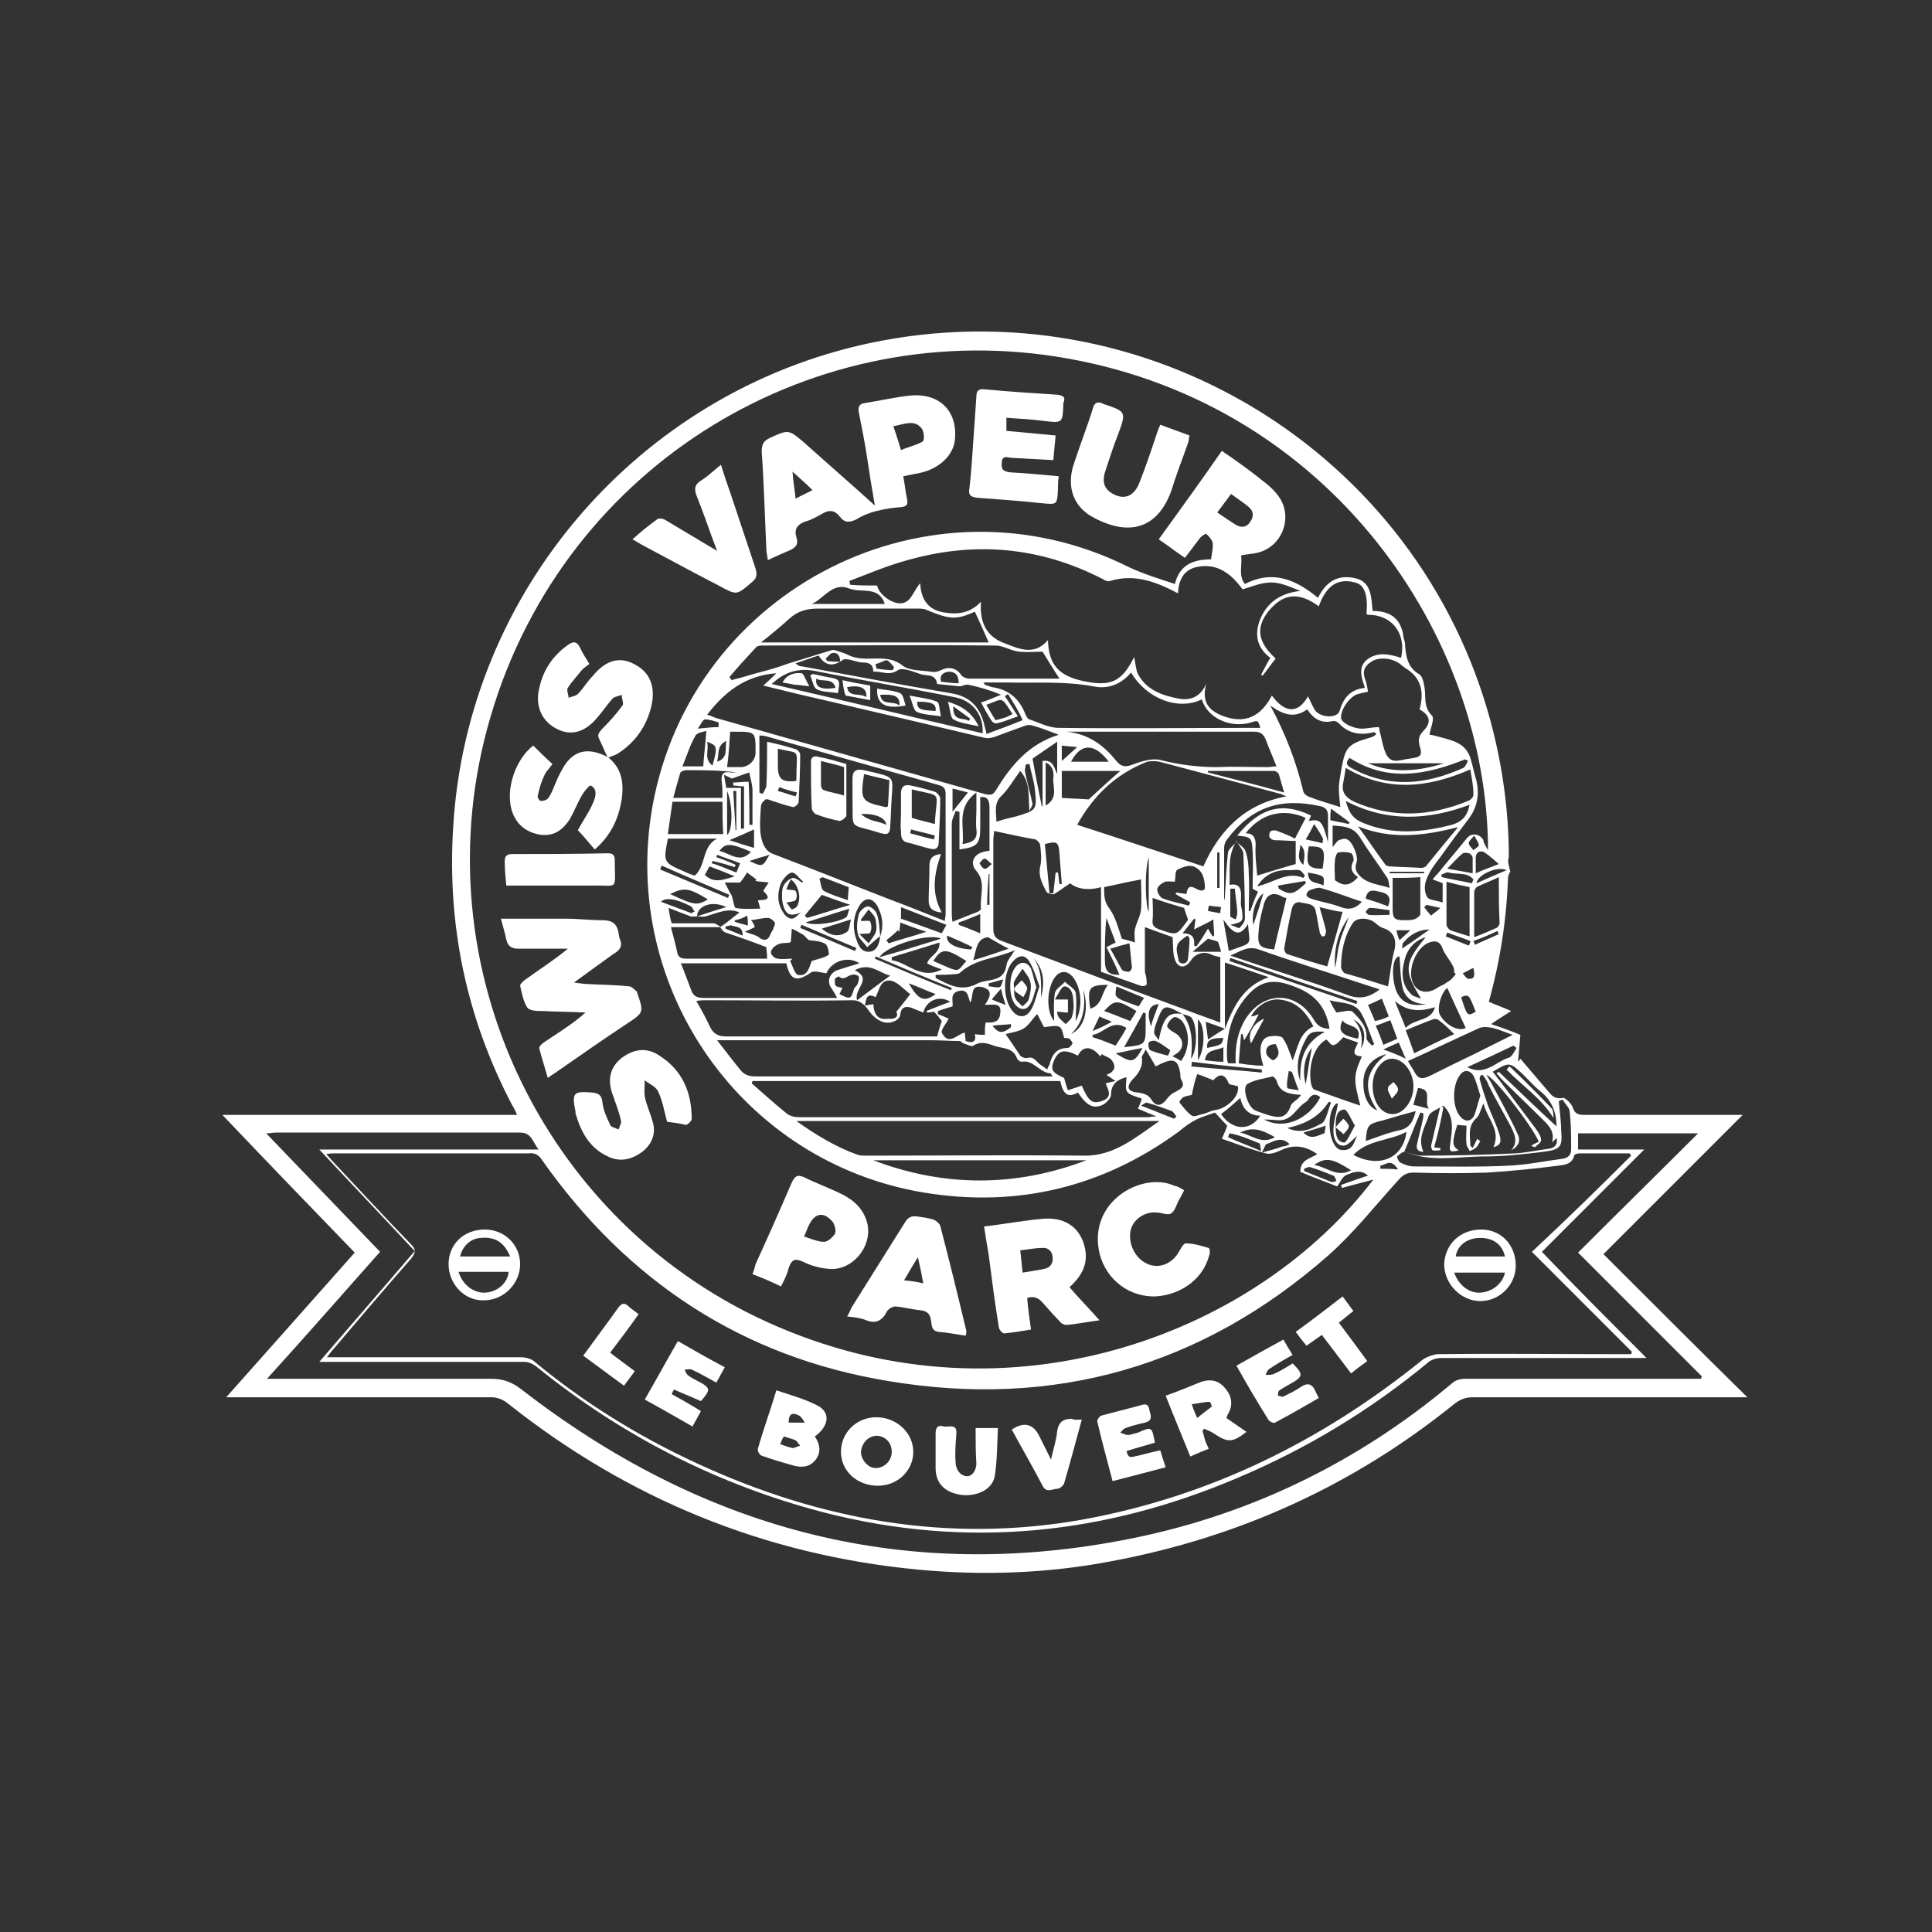 <?xml version="1.0" encoding="UTF-8"?>
<!-- Generator: Adobe Illustrator 27.0.0, SVG Export Plug-In . SVG Version: 6.00 Build 0)  -->
<svg xmlns="http://www.w3.org/2000/svg" xmlns:xlink="http://www.w3.org/1999/xlink" version="1.1" id="Layer_1" x="0px" y="0px" viewBox="0 0 251.1 251.1" style="enable-background:new 0 0 251.1 251.1;" xml:space="preserve">
<rect x="0" y="0" width="251.1" height="251.1" fill="#333333" stroke="none"/>
<style type="text/css">
	.st0{fill:#FFFFFF;}
</style>
<g>
	<path class="st0" d="M196.3,113.3c-0.1,0.1-0.3,0.5-0.3,0.8c-0.2,5.4-1,10.7-2.5,16.1c0.9,0.4,1.8,0.7,2.9,1.2   c-0.9,0.6-1.6,1-2.6,1.7c1.5,0.5,2.6,0.9,3.8,1.4c-0.1,1.2-0.2,2.4-0.3,3.5c0.1-0.1,0.2-0.2,0.3-0.4c1.2,1.4,2.3,2.7,3.5,4.1   c0.5,0.6,0.9,1.2,2,1c0.3-0.1,1.1,0.7,1.3,1.2c0.3,1,0.9,1,1.7,1c6.2,0,12.5,0,18.7,0c0.4,0,0.9,0,1.7,0   c-6.2,6.2-12.1,12.1-18.1,18.1c6.2,6.2,12.3,12.3,18.7,18.6c-0.7,0-1.2,0-1.6,0c-11.3,0-22.6,0-34,0c-0.9,0-1.6,0.2-2.4,0.8   c-13.1,10.6-28,17.4-44.6,20.5c-8.3,1.6-16.8,1.9-25.2,1.1c-19.9-1.9-37.7-9.2-53.3-21.6c-0.6-0.5-1.4-0.8-2.1-0.8   c-10.9,0-21.8,0-32.8,0c-0.5,0-0.9,0-1.7,0c5.7-6.4,11.2-12.6,16.7-18.8c-5.7-5.9-11.4-11.8-17.2-17.9c12.9,0,25.5,0,38.3,0   c-0.2-0.5-0.4-0.9-0.6-1.2c-6-11.4-8.5-23.5-7.7-36.2c1.8-30.6,24.1-56.5,54.1-62.9c35.8-7.6,71.4,14.1,80.8,49.4   c1.5,5.7,2.3,11.5,2.3,17.4C195.9,111.9,196.1,112.5,196.3,113.3z M153.7,131.8c1.3,1.7,1.3,3.7,1.1,5.8c0.9-1.2,0.8-4.5,0-5.4   C154.5,132,154.1,131.9,153.7,131.8c-2.4-1.3-2.5-1.4-3.5,1.4c-0.1,0.3-0.2,0.7-0.2,1c0,0.3,0.3,0.5,0.6,1   C151.2,132.1,151.9,131.5,153.7,131.8z M114.4,121.7c0.5-1.4,0.3-2.7-0.4-4c-0.7-1.1-1.6-1.1-2.3,0c-0.8,1.3-0.9,2.7-0.5,4.1   c0.3,0.9,0.6,1.9,1.7,1.9C113.9,123.7,114.3,122.7,114.4,121.7L114.4,121.7z M90.6,119.1c-0.4,0-0.8,0.1-1.1-0.1   c-0.8-0.3-1.6-0.6-2.6-1c0.1,0.8,0.2,1.4,0.4,2c1.9,0,3.7,0,5.4,0c0.3,0,0.7,0.3,1,0.5c-2.1,0-4.2,0-6.5,0c0.3,1.2,0.6,2.2,0.8,3.2   c0.1,0.7,0.5,0.9,1.2,0.9c2.4,0,4.7,0,7.1,0c1.1,0,2.3,0,3.4,0c0-0.7-0.1-1.2-0.1-1.5c-1.8-0.7-3.5-1.3-5.3-1.9   c-0.3-0.1-0.5-0.4-0.7-0.7c0.9-0.6,1.7-1.3,2.5-1.9c-1.4-0.7-2.9,0.1-4.4,0.5C91.4,119.2,91,119.1,90.6,119.1   c1.2-0.4,2.4-0.8,3.8-1.2C92.6,117,90.6,117.7,90.6,119.1z M159.2,133.7c1.1-2.8,2.3-5.5,5.7-6.7c-2.1-0.7-3.8-1.3-5.7-1.9   C159.2,128.2,159.2,131,159.2,133.7c-0.8-0.3-1.6-0.6-2.5-0.9c0.1,0.8,0.2,1.4,0.3,2.3C157.8,134.6,158.5,134.1,159.2,133.7z    M193.4,110.5c-0.1-28-20.5-57.8-54.6-63.9C106,40.7,73.5,60.2,63.8,93c-9.7,32.6,7.2,67.5,38.9,80.1c30,12,60.9-0.2,75.8-19.8   c-1.4,0.4-2.7,0.7-4.1,1.1c0-0.1-0.1-0.3-0.1-0.4c0.6-0.2,1.1-0.4,1.7-0.6c0.6-0.2,1.1-0.4,1.8-0.6c-1-0.9-2-0.4-2.8-0.1   c-0.5,0.2-0.8,0.9-1.2,1.5c-1.5-0.6-3.2-1.2-4.8-1.9c0-1.6,1.3-1.7,2.2-2.3c-1.4-1-2.9-1.3-4.5-0.6c-0.7,0.3-1.5,0.7-2.2,0.5   c-1.9-0.5-3.7-1.2-5.7-1.9c0.3-0.7,0.6-1.3,0.7-1.7c-0.6-0.6-1.1-1.2-1.6-1.7c-0.8,0.3-1.6,0.5-2.4,0.9c-0.8,0.4-1.5,0.9-2.2,1.5   c-9.9,7.3-21.1,10-33.2,8c-23.6-3.9-39.5-26.5-35.3-50.2c5.1-28.4,36.1-44,61.9-31.1c1.9,0.9,3.9,1.5,6,2.2   c0.6-2.5,2.4-3.2,4.7-3.2c0.1-0.8,0.3-1.5,0.2-2.2c-0.1-0.4-0.5-0.8-0.8-1.1c-0.1-0.1-0.7,0.3-0.9,0.6c-0.6,0.8-1.2,1.6-1.9,2.5   c-1.2-0.8-2.2-1.6-3.4-2.4c2.8-3.9,5.5-7.6,8.2-11.5c1.9,1.3,3.6,2.5,5.2,3.8c0.8,0.6,1.5,1.2,2.1,2c2,2.6,0.7,6.5-2.5,7.4   c-0.7,0.2-1.5,0.2-2.3,0.4c0.2,1.2-0.4,2.6,0.5,3.7c3.7-1.9,6.7-0.5,9.5,1.8c1-2,2.4-3,4.6-2.6c2.4,0.4,2.3,2.5,2.5,4.3   c2.4,0,3.7,1.1,4,3.3c0,0.3,0.2,0.6,0.2,0.9c0.1,1.6,0.3,3.1,1.8,4c0.4,0.2,0.6,0.9,0.7,1.5c0.3,1.3-0.2,2.7,1,3.9   c0.4,0.4-0.2,1.6-0.3,2.5c0.3,0,0.6,0.1,1,0.2c1.7,0.5,3.6,0.7,4.3,2.8c0.3,1,0.5,2,0.8,3c0.4,1.8,0.1,3.4-1,4.9   c-1.3,1.7-2.5,3.3-3.7,5c-0.7,0.9-1.4,1.8-1.8,2.9c-0.3,0.7-0.3,1.7,0.1,2.3c0.2,0.4,1.2,0.4,2,0.7c0-1,0-1.7,0-2.5   c-0.4-0.2-0.8-0.3-1.3-0.5c0.3-0.4,0.5-0.6,0.7-0.8c1.2-1.5,2.5-3,3.7-4.5c0.6-0.8,1.7-0.7,2.2,0.2   C192.8,109.5,193,109.8,193.4,110.5z M212,150.2c-0.1-0.1-0.1-0.2-0.2-0.3c-2.2,0-4.3,0-6.5,0c-0.2,0-0.7,0.1-0.7,0.3   c-0.3,1.1-1.2,1.2-2.1,1.3c-3,0.4-6.1,0.7-9.2,0.9c-3.2,0.1-6.3,0.1-9.5,0c-0.9,0-1.3,0.2-1.9,0.8c-3.1,3.4-5.9,7-9.3,10   c-16.4,14.4-35.6,19.9-57.1,16.3c-19-3.1-34-13-45.1-28.8c-0.4-0.6-0.9-0.9-1.7-0.8c-8.4,0-16.7,0-25.1,0c-0.3,0-0.7,0-1.2,0.1   c0.4,0.4,0.6,0.7,0.9,1c3.4,3.6,6.7,7.2,10.1,10.7c0.6,0.6,0.7,1,0.1,1.8c-3.5,4-6.9,8-10.3,12c-0.2,0.2-0.4,0.5-0.7,0.9   c0.7,0,1.2,0,1.7,0c7.8,0,15.7,0,23.5,0c0.6,0,1.4,0.2,1.8,0.6c6.4,5.3,13.5,9.7,21.1,13.2c16,7.4,32.7,10.4,50.1,7.3   c16.5-3,31.1-10.2,44.1-20.7c0.5-0.4,1.3-0.7,2-0.8c8-0.1,16,0,24,0c0.4,0,0.8,0,1.2,0c0-0.1,0.1-0.2,0.1-0.3   c-4.3-4.3-8.6-8.6-13-13C203.7,158.4,207.9,154.3,212,150.2z M214,176.5c-0.7,0-1.1,0-1.6,0c-8.4,0-16.7,0-25.1,0   c-0.6,0-1.2,0.2-1.6,0.5c-7.6,6.3-15.9,11.3-24.9,15.1c-17.4,7.4-35.2,9.2-53.6,4.5c-13.9-3.6-26.4-10-37.5-19   c-0.4-0.3-1-0.6-1.5-0.6c-8.3,0-16.6,0-24.8,0c-0.6,0-1.1,0-1.9,0c4.2-4.9,8.3-9.6,12.4-14.4c-4.1-4.4-8.2-8.7-12.4-13.2   c9.6,0,19,0,28.5,0c-0.8-1-0.9-2.2-2.4-2.2c-10.6,0-21.2,0-31.8,0c-0.3,0-0.7,0.1-1.2,0.1c5,5.2,9.9,10.3,14.8,15.4   c-4.9,5.5-9.6,10.9-14.7,16.5c0.8,0,1.2,0,1.7,0c9.1,0,18.2,0,27.4,0c1.6,0,2.7,0.4,4,1.4c23.1,17.9,49,25.1,78,19.6   c16-3,30.4-9.9,42.9-20.4c0.4-0.4,1.1-0.6,1.7-0.6c9.8,0,19.6,0,29.4,0c0.4,0,0.9,0,1.3,0c0-0.1,0-0.2,0.1-0.3   c-5.3-5.3-10.6-10.6-16.1-16.1c5.2-5.2,10.3-10.2,15.6-15.5c-5.3,0-10.4,0-15.6,0c0,0.7,0,1.3,0,2.1c2.8,0,5.6,0,8.6,0   c-4.5,4.5-8.9,8.9-13.3,13.3C204.8,167.3,209.3,171.8,214,176.5z M114,76.1c0.2,1,1.5,2.1,2.7,2.3c1.7,0.2,1.9-1.5,2.9-2.6   c0.1,2.3,1.2,3.5,3.1,3.8c1.8,0.3,3.4,0.1,4.8-1.4c-0.2,2.5,0.6,4.4,2.8,5.3c1.9,0.7,4,1.9,5.9-0.3c0.1,3.2,1.4,4.6,4.5,5.3   c3.7,0.8,5.1,0.1,6.7-3.1c0.2,0.8,0.2,1.6,0.5,2.2c1.1,2.1,3.2,2.8,5.3,3.2c1.6,0.3,2.9-0.3,3.6-2c-0.6,2.1,0,3.4,2,4.2   c3,1.2,5.1,0.1,6.5-2.6c1.7,2.3,3.4,2.4,4.7,0.1c0.3,0.6,0.6,1.3,0.9,1.8c0.7,1,2.9,1.1,3.2,0.1c0.5-1.7,1.4-2.8,3.3-3   c-0.5-1.5-1-2.9,0.6-3.9c1.4-0.8,2.8-0.4,4.1,0c0.7-3.2-1.2-5.6-4.3-5.6c-0.1,0-0.1-0.1-0.2-0.1c0.2-2.4-0.2-3.8-1.5-4.1   c-2.6-0.7-3.9,0.9-4.7,3.1c-2.6-1.9-4.6-1.7-6.5,0.6c-1.7,2.1-1.5,4,0.9,6.2c-0.6,0.7-1.1,1.5-1.7,2.2c-0.1,0-0.2-0.1-0.2-0.1   c0.4-0.7,0.7-1.4,1.2-2.2c-1.6-1.2-2.1-2.8-1.4-4.8c0.9-2.4,2.7-3.6,5.3-3.9c-1.3-0.5-2.5-1.1-3.8-1.1c-1.2,0-2.4,0.5-3.7,0.9   c-1.4-1.9-3.2-3.5-6-2.9c-1.7,0.4-2.3,1.7-2.4,3.4c-0.3-0.1-0.4-0.2-0.6-0.3c-2.6-1.3-5.2-2.2-8.2-1.3c-0.3,0.1-0.6,0-0.9-0.2   c-8.3-4.3-16.9-5-25.8-2.4c-2.5,0.7-4.8,1.7-7.2,2.6c0,0.2,0.1,0.4,0.1,0.5C111.6,76.1,112.8,76.1,114,76.1z M91.9,92.9   c0.5,0.1,0.8,0.3,1.1,0.4c11.7,3.3,23.3,6.6,35,9.9c0.8,0.2,1.1,0.1,1.5-0.6c1.9-3.1,4.2-5.9,8.1-7.1c-1.3-0.5-2.3-0.9-3.4-1.2   c-0.3-0.1-0.6-0.1-0.9,0c-1.4,0.5-2.8,1-4.1,1.5c-0.4,0.1-0.8,0.2-1.2,0.1c-7.2-1.7-14.4-3.4-21.7-5.1c-2.3-0.5-4.6-1.1-7.1-1.7   c0.7-0.6,1.2-1.1,1.7-1.6C96.9,87.8,94.2,89.9,91.9,92.9z M129.2,108c0,0.4-0.1,0.8-0.1,1.1c0,3.9,0,7.8,0,11.6   c0,0.9,0.3,1.3,1.1,1.6c8,3,15.9,6,23.8,8.9c1.5,0.6,3,1.1,4.6,1.7c0-3,0-5.8,0-8.5c-0.5-0.1-0.9-0.2-1.3-0.4c-0.9-0.4-2,0-2.5,0.8   c-0.7,1.1-1.7,1.1-2.1-0.1c-0.3-0.8-0.2-1.8-0.3-2.9c-0.9-0.3-2.2-0.8-3.6-1.3c0,2.1,0,3.9,0,5.7c0,0.3,0.2,0.7,0.2,1   c0,0.3,0.1,0.7,0,0.8c-0.2,0.2-0.6,0.2-0.8,0.1c-1.7-0.6-3.4-1.2-5.1-1.8c0-3.7,0-7.3,0-11c-1.7,0.5-3.2,0.2-4-0.5   c-0.8,0.5-1.4,1-2.1,1.4c-0.2,0.1-0.9-0.1-1-0.3c-0.5-1-1.1-2-0.8-3.3c0.2-0.9,0.1-1.8,0-2.7c0-0.3-0.4-0.7-0.6-0.8   C132.8,108.8,131.1,108.4,129.2,108z M99.7,96.4c1.3,0.3,2.6,0.6,3.8,1c0.2,0.1,0.5,0.4,0.5,0.7c0,2-0.1,4.1-0.2,6.1   c0,0.3-0.5,0.7-0.7,0.7c-0.9-0.2-1.8-0.5-2.7-0.8c-0.3-0.1-0.7-0.3-0.9-0.2c-0.3,0.2-0.6,0.6-0.6,0.9c-0.1,1.3-0.2,2.7,0,3.9   c0.2,0.9,0.5,1.9,1.6,2.3c5,1.9,10,3.9,14.9,5.8c2.4,0.9,4.9,1.9,7.4,2.9c0-0.4,0.1-0.6,0.1-0.8c0-5.2,0-10.5,0-15.7   c0-0.8-0.3-1-1-1.2c-7.5-2.1-14.9-4.2-22.3-6.3c-0.3-0.1-0.6-0.1-0.9-0.1c0,2.5,0,5,0,7.4c0.1,0.1,0.3,0.1,0.4,0.2   c0.2-0.3,0.4-0.7,0.5-1C99.7,100.2,99.7,98.4,99.7,96.4z M137.8,140.5c-13.3,0-26.7,0-40,0c0,0.1-0.1,0.2-0.1,0.3   c1.5,1.3,2.9,2.6,4.4,3.8c0.4,0.4,1.1,0.6,1.7,0.6c15.1,0,30.3,0,45.4,0c0.3,0,0.5-0.1,1.1-0.1c-1-0.4-1.7-0.7-2.4-1   c0.2-0.5,0.4-0.9,0.5-1.3c-0.7-0.3-1.5-0.4-1.9-0.9c-0.3-0.4-0.1-1.2-0.1-1.9c-1.1,0.3-2,0.8-2,2.3c0,0.4-0.5,0.9-0.9,1.2   c-1.3,0.7-2.2,0.3-3.4-1.5C138.8,142.7,138.2,142.3,137.8,140.5z M140,107.2c5.6,1.8,10.9,3.6,16.4,5.4c2.1-4.7,5.4-8.1,10.8-9.1   c-0.3-0.1-0.5-0.2-0.7-0.3c-5.3-1.4-10.5-2.8-15.8-4.2c-0.5-0.1-1.1-0.1-1.6,0C145,100.6,142.1,103.4,140,107.2z M150.7,145.7   c-15.6,0-31.2,0-47.2,0c2.7,1.9,5.2,3.4,8,4.4c0.3,0.1,0.7,0.1,1.1,0.1c9.4,0,18.8-0.1,28.2,0C144.8,150.3,147.6,147.8,150.7,145.7   z M136.8,139.9c-0.2-0.3-0.2-0.4-0.3-0.4c-1.4-0.1-2.2-1.8-3.7-1.5c-0.2,0-0.5-0.2-0.6-0.4c-0.4-1.1-1.2-1.3-2.3-1.5   c-1.1-0.2-2.1-1-3.4-0.2c-0.2,0.2-0.9-0.2-1.3-0.3c-0.2-0.1-0.3-0.3-0.5-0.3c-1.2,0-2.4-0.1-3.6-0.1c-8.8,0-17.5,0-26.3,0   c-0.4,0-0.8,0-1.6,0c1.1,1.4,2,2.6,2.9,3.7c0.5,0.7,1.1,1,2,1c12.4,0,24.9,0,37.3,0C135.8,139.9,136.2,139.9,136.8,139.9z    M147,87.4c-1.3,1.6-3.1,2.2-4.9,1.8c-3.8-0.7-7.6-0.4-11.3-0.5c-1,0-2,0-3,0c0.2,0.2,0.2,0.3,0.2,0.3c0.3,0.1,0.6,0.2,0.9,0.3   c2.2,0.3,3.6,1.5,4.4,3.6c0.1,0.2,0.3,0.6,0.5,0.6c1.2,0.4,2.5,1.1,3.8,1.1c8.4,0.1,16.7,0,25.1,0c0.3,0,0.7,0,1.1,0   c-0.3-1-0.3-1-1.2-0.7c-2.7,0.8-5.7-0.6-6.4-3C153.1,92.4,149,90.8,147,87.4z M120,131.6c-0.5-0.2-1-0.4-1.5-0.6   c-0.8-0.3-1.4-0.1-1.5,0.9c0,0.3-0.4,0.7-0.7,0.8c-1.2,0.6-2.4-0.1-3.2-1.1c-0.5-0.7-1.1-1.6-2.3-1.6c-6.4,0.1-12.7,0-19.1,0   c-0.3,0-0.7,0-1.2,0.1c0.7,1.2,1.3,2.3,1.8,3.4c0.4,0.8,1,1.2,2,1.2c8.8,0,17.6,0,26.4,0c0.4,0,0.8,0,1.1,0c0.2-0.8,0.4-1.4,0.6-2   c-0.3-0.4-0.6-0.8-1-1.2c-0.2,0-0.6,0.1-0.9,0.1c0-0.1-0.1-0.2-0.1-0.2c1-0.4,2-0.8,3.1-1.2C122.1,129.3,120.4,130,120,131.6z    M126.7,79.5c-2.4,1.1-3.3,1-6.2-0.2c-0.4-0.2-0.8-0.2-1.3-0.2c-4.3,0-8.6,0-12.9,0c-1.4,0-2.6,0.3-3.7,1.3c-1.1,1-2.3,2-3.7,3.1   c10.2,0,20,0,29.6,0C127.9,82.1,127.3,80.8,126.7,79.5z M94.8,88c0.1,0.1,0.2,0.3,0.3,0.4c0.6-0.2,1.2-0.3,1.8-0.5   c1.3-0.4,2.6-0.7,3.9-1.1c0.7-0.2,1.4-0.5,2.1-0.7c1.7-0.5,3.5-1.1,5.2-1.6c0.3-0.1,0.7,0.1,1,0.2c0.4,0.1,0.9,0.3,1.3,0.5   c2.2,1,4.8-0.4,6.9,1.3c0.9,0.7,2.4,0.6,3.7,0.8c0.4,0.1,0.9,0,1.3-0.2c1-0.5,2-0.3,2.6,0.6c0.2,0.3,0.7,0.5,1.1,0.5   c3.1,0,6.2,0,9.4,0c0.8,0,1.6,0,2.3,0c-0.8-1.2-1.5-2.4-2.2-3.5c-0.9,0-2,0.1-3,0c-1.1-0.1-2.1-0.8-3.1-0.8   c-10.1-0.1-20.1,0-30.2,0c-0.3,0-0.8,0-1,0.3C97,85.5,95.9,86.7,94.8,88z M192.7,139.7c-0.1,0-0.2,0.1-0.3,0.1   c0,0.1-0.1,0.3-0.1,0.4c0.3,1.2,0.7,2.3,1.1,3.5c0.5,1.3,1.1,2.5,1.5,3.8c0.3,1,0,1.4-0.8,1.6c1-2.2-0.8-3.7-1.3-5.7   c-0.4,0.9-0.5,1.6-1,2c-1.1,1.1-0.7,2.3-0.7,3.5c0.1,0.1,0.2,0.2,0.3,0.3c0.2-0.4,0.4-0.8,0.6-1.2c0.1,0.1,0.2,0.2,0.4,0.3   c-0.2,0.3-0.3,0.6-0.5,0.8c-0.2,0.2-0.6,0.4-0.9,0.5c-0.1-0.3-0.4-0.6-0.4-0.9c-0.1-0.8,0-1.6,0-2.4c-0.5,0-0.9-0.1-1.2-0.1   c-0.7,2.2-0.7,2.8,0.2,3.3c-1.1,0.3-1.3,0.2-1.1-0.9c0.2-1.7,0.6-3.4-0.9-4.9c-0.6,0.4-1.6,0.7-1.9,1.3c-0.5,1.5-1.5,2.9-0.7,4.7   c-0.8,0-1-0.5-0.8-1.1c0.2-1,0.5-2,0.7-3c0.1-0.3,0.1-0.6,0.1-0.9c-0.1,0-0.3-0.1-0.4-0.1c-0.7,1.6-1.3,3.3-2.1,5.1   c0.8,0.2,1.5,0.5,2.2,0.5c4.1,0,8.2-0.1,12.3-0.3c1.4-0.1,2.8-0.4,4.3-0.6c0.8-0.1,1.2-0.6,1-1.4c-0.2,0.2-0.4,0.4-0.6,0.6   c0.4-1.3-0.3-2.1-1-2.8c-1.8-1.8-3.6-3.5-5.4-5.3c-0.3-0.3-0.5-0.6-0.8-0.9c0.1-0.1,0.2-0.1,0.3-0.2c2.5,2.4,5.1,4.9,7.5,7.1   c0-1.5-0.4-3.1-1.9-4.4c-0.9-0.7-1.6-1.5-2.4-2.3c-1.8-1.7-1.8-1.7-4-0.4c0.3,0.3,0.5,0.7,0.8,1c1.6,2.1,3.2,4.3,4.8,6.4   c0.3,0.4,0.7,1,0.7,1.5c0,0.3-0.5,0.6-0.8,0.9c-0.1,0-0.3-0.1-0.5-0.2c0.4-0.2,0.7-0.4,1-0.5c-0.9-2.1-5.7-8.3-6.8-8.7   c0.2,0.4,0.5,0.8,0.7,1.2c1.1,2.1,2.3,4.2,3.3,6.4c0.5,0.9,0.2,1.7-0.8,2.2c1-1.1,0.4-2.2-0.1-3.2c-0.9-1.7-1.9-3.4-2.8-5.2   C193.3,140.5,193,140.1,192.7,139.7z M138.7,95.1c2.7,0.3,4.7,1.7,6.3,3.7c0.8,1,1.4,0.9,2.4,0.5c1.1-0.4,2.5-0.8,3.5-0.5   c2.4,0.6,4.8,0.9,7.3,0.9c2.2-0.1,4.4,0,6.6,0c0.3,0,0.6-0.1,1.1-0.1c-0.5-1.3-1-2.4-1.4-3.5c-0.3-0.7-0.7-1-1.5-1   c-7.8,0-15.6,0-23.4,0C139.3,95.1,139,95.1,138.7,95.1z M184.5,92.2c0.6-2.2,0.3-4.1-1.9-5.4c-0.1-0.1-0.2-0.2-0.3-0.2   c-0.9-1-2.8-1.3-3.9-0.7c-0.9,0.5-1.4,1.2-1,2.3c0.2,0.5,0.3,1.1,0.4,1.7c-0.5,0.1-0.9,0.2-1.3,0.3c-1.1,0.3-2.3,2.1-2.2,3.1   c0,0.6,1.5,1.4,2.7,1.4c0.7,0,1.5-0.2,2.2-0.2c0.1,0.2,0.1,0.4,0.1,0.5c0.3,1,0.4,2.1,0.9,3.1c0.7,1.3,1.9,0.6,3,0.5   c1.5-0.2,1.7-0.4,1.3-1.7c-0.2-0.8-0.1-1.2,0.4-1.8C186.1,93.9,185.9,93,184.5,92.2z M88.5,125.2c0.5,1.3,0.9,2.3,1.3,3.4   c0.3,0.9,0.8,1.1,1.7,1.1c5.3,0,10.6,0,15.9,0c0.4,0,0.8,0,1.4,0c-0.3-0.6-0.5-0.9-0.7-1.2c-0.7-0.9-0.3-2,0.7-2.4   c0.9-0.3,1.9-0.6,2.9-0.9c-1.5-1-3.6-0.3-4.3,1.3c-0.7-0.1-1.6-0.4-2-0.1c-1.9,1.3-2.7,1-3.2-1.2C97.7,125.2,93.2,125.2,88.5,125.2   z M174.2,104.9c-0.1-1.1-0.3-2.3-0.1-3.5c0.7-4.3,0.7-4.6,4.2-5.6c0.2-0.1,0.4-0.2,0.6-0.4c-0.2-0.1-0.2-0.2-0.2-0.2   c-0.1,0-0.2-0.1-0.3,0c-1.7,0.4-3.2,0.1-4.4-1.2c-0.2-0.2-0.5-0.3-0.7-0.3c-1.6,0.4-2.6-0.3-3.4-1.5c-1.7,1.2-3.1,0.7-4.8-0.5   c2,3.7,3.4,7.4,4.3,11.2c0.1,0.3,0.4,0.5,0.6,0.6C171.5,104.1,173,104.5,174.2,104.9z M174.9,99.8c-0.1,0.7-0.2,1.3-0.3,1.8   c-0.3,1.3,0.2,2,1.4,2.6c5,2.2,9.9,1.9,14.8-0.1c0.3-0.1,0.7-0.5,0.7-0.8c0-1.1-0.2-2.1-0.4-3.3C185.6,102.4,180.3,103,174.9,99.8z    M113.5,150.8c9.2,3.5,18.5,3.5,27.7,0C131.9,150.8,122.7,150.8,113.5,150.8z M127.7,95.3c0.2-2.3-1.3-4.3-3.7-4.7   c-6-1.2-12.1-2.2-18.1-3.4c-2.1-0.4-3.9,0.1-5.6,1.7C109.5,91,118.6,93.2,127.7,95.3z M180.4,128.2c0.3-1.6,0.4-3.1,0.8-4.6   c0.4-1.5-0.1-2.6-1.5-3c-0.3-0.1-0.7-0.4-0.9-0.6c-0.9-0.8-2.5-0.8-3,0c-1.1,1.7-1.5,3.7-1.5,5.7c0,0.3,0.3,0.7,0.5,0.8   C176.6,127,178.5,127.6,180.4,128.2z M127.4,103.6c0,1.4,0,2.7,0,4c0,2.1-0.4,2.5-2.7,2.8c0-1.6,0-3.3,0-4.9   c-0.2,0-0.3-0.1-0.5-0.1c-0.2,0.6-0.5,1.1-0.5,1.7c0,3.8,0,7.7,0,11.5c0,0.3,0,0.7,0.1,1.2c1.2-0.5,2.3-0.9,3.3-1.3   c0.2-0.1,0.4-0.3,0.4-0.4c-0.2-1.6,0.7-3.4-0.6-4.9c-0.9-1-0.4-2.2,1-2.5c0.3-0.1,0.5-0.1,0.7-0.1c0-2,0-4,0-5.9   C128.5,103.9,128.3,103.5,127.4,103.6z M171.5,117.9c0.3,1.1,0.6,2,0.8,2.9c0.1,0.2,0,0.5-0.1,0.8c0,0.1-0.4,0.1-0.4,0.1   c-0.1-0.2-0.3-0.4-0.3-0.7c-0.2-0.9-0.3-1.7-0.5-2.6c-0.2-1-1.1-0.9-1.9-1.1c-0.8-0.2-1.1,0.4-1.2,0.8c-0.4,1.7-0.7,3.5-1,5.2   c0,0.2,0.2,0.7,0.4,0.7c1.8,0.6,3.7,1.2,5.2,1.6c0.7-2.4,1.3-4.7,2-7.1C173.8,118.5,172.8,118.2,171.5,117.9z M163.6,131.8   c-0.6,1.2-1.2,2.3-1.9,3.4c-0.1-0.2-0.1-0.5-0.2-0.8c-0.1,0-0.2,0-0.2,0c-0.1,1.2-0.2,2.5-0.3,3.8c0.7,0.1,1.2,0.2,1.7,0.2   c0.5,0.1,1,0.1,1.5,0.1c-0.7-2.1-0.4-3.6,0.8-3.8c0.6-0.1,1.5-0.1,1.7,0.2c0.6,0.8,0.9,1.9,1.3,2.9c0.7-1.6,0.8-3.5,2.7-4.4   c-1-2-2.3-3.3-4.5-3.5c-1.5-0.1-3,1-3.6,2.2C163,132.1,163.3,131.9,163.6,131.8z M172.4,135.1c-2.1,1.1-2.4,4.6-1.9,6.1   c0.1,0.2,0.2,0.4,0.3,0.4c2,0.7,3.9,1.4,6,2.1c-0.9-3.4-0.9-3.9,0.2-6.4c-1.6-0.1-0.8-1-0.5-1.8c-0.8-0.3-1.5-0.5-1.9-0.7   c-0.5,0.5-0.8,0.9-1.2,1C173.1,136,172.8,135.5,172.4,135.1z M203.1,142.9c-0.2,0.1-0.3,0.1-0.5,0.2c0.1,1.3,0.3,2.6,0.3,3.8   c0.2,2.2-0.1,2.5-2.3,2.8c-2.5,0.3-5.1,0.6-7.6,0.6c-3.5,0-7,0.8-10.4-0.6c-0.2-0.1-0.7,0.3-1,0.6c-0.1,0.1,0.2,0.7,0.4,0.8   c0.6,0.3,1.2,0.5,1.8,0.5c4.1,0,8.2,0.1,12.3-0.1c2.3-0.1,4.7-0.6,7-0.9c0.7-0.1,1.1-0.5,1.1-1.2c0-1.7,0-3.3-0.2-5   C204,144,203.4,143.5,203.1,142.9z M131,90.2c-0.1,0.1-0.3,0.2-0.4,0.3c0.6,0.8,1.1,1.7,1.7,2.6c-0.9,0.3-1.8,0.7-2.7,0.9   c-0.2,0.1-0.6-0.1-0.7-0.3c-0.5-0.7-0.9-1.5-1.4-2.4c1-0.3,1.8-0.7,2.6-1c-1.4-0.6-2.8-1-4.2-1.3c-0.4-0.1-0.8,0.2-1.2,0.2   c-1-0.1-2-0.2-2.9-0.3c-0.2-1.4-1.4-1-2.2-1.3c-0.9-0.3-2.3-0.9-2.9-0.5c-1.2,0.8-2.1,0.1-3.2,0.2c0-1-0.6-1.2-1.4-1.2   c-0.6,0-1.2-0.3-1.9-0.4c-0.2,0-0.5-0.1-0.7,0.1c-1.3,0.9-2.3,0.7-3.1-0.6c-1,0.3-2,0.7-3,1c0.3,0.3,0.5,0.4,0.8,0.4   c6.5,1.2,12.9,2.4,19.4,3.5c2.6,0.4,3.9,2,4.4,4.4c0.1,0.3,0.2,0.7,0.2,0.9c1.6-0.6,3-1.1,4.7-1.8C132.4,92.4,131.7,91.3,131,90.2z    M176.5,107.4c1.2,1.6,2.3,3.3,3.5,4.9c0.1,0.2,0.4,0.3,0.6,0.3c1.4,0.1,2.7,0.1,4.1,0.2c0.2,0,0.6-0.1,0.7-0.3   c1.3-1.6,2.6-3.2,4.1-5C184.9,108.7,180.7,109.1,176.5,107.4z M163.4,113.8c1.6-0.5,3.2-1,5-1.5c0-0.8,0-1.8,0-3   c-0.9,0-1.8-0.1-2.7-0.1c-0.3,0-0.6-0.2-0.7-0.4c-0.1-0.2,0-0.7,0.2-0.8c0.2-0.1,0.6-0.1,0.8,0c0.8,0.3,1.6,0.6,2.3,1   c0.5-1,1-1.9,1.4-2.7c-2.9-1.3-5.8-0.6-7.8,2c1,0,1.3,0.6,1.3,1.5C163.1,111.2,163.3,112.6,163.4,113.8z M140.1,137.2   c-1.8-0.9-2.5-0.7-3.1,0.6c-0.5,1.2-0.3,1.6,1.3,2.3c0.2,0.7,0.3,1.1,0.5,1.6c0.6-0.2,1.2-0.4,1.8-0.6c0.9,2.1,1.4,2.4,2.6,2   c1.5-0.5,0.8-1.5,0.5-2.3c0.4-0.1,0.8-0.2,1.3-0.3c-0.5-0.3-0.7-0.5-1.2-0.8c1.1-0.4,1.3-1.1,0.7-1.9c-0.3-0.4-0.9-0.5-1.3-0.8   c-0.1,0.1-0.1,0.2-0.2,0.3C141.9,135.9,140.7,135.9,140.1,137.2z M128,130.6c0.7-1,1.1-1.9-0.3-2.3c-1.7-0.4-1.1,1.2-1.6,2   c-0.3-0.8-0.3-1.8-1.5-1.5c-1.2,0.3-0.7,1.3-0.8,2c-0.7,0.2-1.3,0.4-1.9,0.6c0,0.1,0,0.3,0,0.4c0.5,0.2,1,0.4,1.4,0.6   c-0.3,0.6-1,1.4-0.9,1.8c0.9,1.8,2,0.2,3,0c0,0.4,0.1,0.7,0.1,1.1c1.1,0.4,1.4-0.1,1.2-0.9c0.5,0.1,0.9,0.1,1.3,0.1   c0-0.5,0-1,0.1-1.6c0.8,0,1.8,0.1,1.9-1.2C130.2,130.3,129.2,130.6,128,130.6z M183,137.9c0.2,0.4,0.4,0.7,0.6,1   c0.7,1.4,1.1,1.5,2.5,0.8c1.8-0.9,3.6-1.8,5.5-2.7c1.6-0.8,3.2-1.6,5-2.5c-1.1-0.4-1.8-0.7-2.6-0.9c-0.5-0.1-1.2-0.2-1.7,0   C189.2,135,186.1,136.5,183,137.9z M179.3,128.6c-0.5-0.2-0.9-0.3-1.2-0.4c-4.8-1.6-9.7-3.1-14.5-4.8c-1.4-0.5-2.3,0.2-3.7,0.8   c5.3,1.8,10.3,3.3,15.2,5.1C176.6,129.9,177.9,129.7,179.3,128.6z M172.8,133.7c-0.5-3-2-4.6-4.9-5.6c-2.7-1-4.4-0.5-6.2,1.8   c-1.8,2.3-2.4,5-2.2,7.9c0,0.1,0.1,0.2,0.1,0.4c0.3,0,0.6,0,1,0c-0.1-2.1,0.2-4,1.3-5.8c2.4-3.7,6.7-3.6,8.9,0.2   C171.3,133.4,171.9,133.7,172.8,133.7z M93.9,104.2c-2.2,0-4.3,0-6.5,0c-0.2,1.4-0.4,2.8-0.6,4.2c2.5,0,4.8,0,7.2,0   C93.9,107,93.9,105.7,93.9,104.2z M136.1,139c0.1-0.3,0.2-0.5,0.3-0.6c0.3-1.2,0.8-2.2,2.4-2.2c0.2,0,0.5-0.4,0.6-0.6   c0-0.1-0.2-0.4-0.4-0.6c-0.2-0.1-0.5-0.1-0.7-0.1c-0.4-1.7-0.4-1.7-2.6-1.4c-0.3-0.5-0.5-1-0.9-1.7c-0.7,0.7-1.1,1.5-1.8,1.9   c-0.7,0.4-1.6,0.5-2.3,0.7c0.7,1,1.3,1.9,1.9,2.8c0.2,0.2,0.7,0.4,0.9,0.3c0.7-0.2,1,0.2,1.4,0.6   C135.2,138.4,135.6,138.6,136.1,139z M174.9,104.1c0.6,2,1.1,2.5,3.2,3.2c3.5,1.2,7.1,0.8,10.6-0.1c1.3-0.4,2-1.1,2.3-2.6   C185.6,106.6,180.3,106.9,174.9,104.1z M148.9,136.4c-0.3,0.7-0.5,0.8-0.5,1c0.2,1.2-0.4,2.1-1.2,2.9c-0.9,1-0.6,1.6,0.7,1.7   c0.8,0.1,1.4,0.3,1.8,1c0.6,0.9,1.3,0.7,1.9-0.1c0.3-0.4,0.7-0.8,1.2-1c0.7-0.4,1.3-0.7,0.7-1.6c-0.1-0.2-0.1-0.5-0.1-0.8   c-0.3-1.7-0.8-2-2.4-1.3c-0.2,0.1-0.4,0.2-0.8,0.4C149.8,137.9,149.4,137.2,148.9,136.4z M178.4,141.1c0,2.1,1.1,3.7,2.6,3.7   c1.5,0,2.8-1.9,2.7-3.8c-0.1-1.9-1.4-3.4-2.8-3.4C179.6,137.6,178.4,139.2,178.4,141.1z M189.2,126.6c-0.1-0.1-0.1-0.2-0.2-0.2   c0-0.3,0-0.6-0.2-0.9c-0.4-0.8-1-1.4-1.3-2.2c-0.4-1.1-1.1-1.1-2-0.7c-1.3,0.7-2.2,2.6-2.1,4.2c0.2,1.9,1.7,2.7,3.4,1.6   c0.4-0.3,0.9-0.4,1.2-0.7C188.6,127.4,188.9,127,189.2,126.6z M147.5,122.5c0-0.5-0.1-1.1,0-1.7c0.2-0.9,0.7-1.7,0.8-2.6   c0.1-1.3,0-2.5,0-3.9c-1.7,0.3-3.3,0.7-4.8,1c0,1.1,0,1.9,0.7,2.8c0.8,1.1,1.2,2.7,1.6,3.9C146.5,122.2,147,122.3,147.5,122.5z    M154.9,142.3c-0.3,0.1-0.7,0.1-1.1,0.3c-0.2,0.1-0.6,0.6-0.5,0.7c0.5,0.6,1,1.3,1.6,1.7c0.3,0.2,0.9-0.1,1.4-0.2   c0.5-0.1,1-0.4,1.5-0.5c1.7-0.2,3.3-1.8,3.1-3.1c-0.5-0.2-1.2-0.2-1.2-0.4c-0.6-1.5-1.4-1.1-2-0.4c-0.8-0.3-1.4-0.6-2.1-0.8   C155.3,140.4,155.1,141.3,154.9,142.3z M169.1,142.3c-1.6-0.1-2.8-0.3-3.2-1.9c-0.1-0.2-0.4-0.5-0.5-0.5c-1.1,0.3-2.3,0.4-3.3,1   c-0.7,0.5,0.1,3,1,3.4c0.7,0.3,1.3,0.5,2,0.7c1.5,0.4,2.2,0.1,2.7-1.4c0.1-0.2,0.3-0.3,0.5-0.5   C168.6,142.9,168.9,142.6,169.1,142.3z M172.6,109.5c0-1.3,0-2.4,0-3.4c0-0.7-0.2-1.1-0.9-1.3c-5.3-1.2-9.1,0.1-12.3,4.4   c-0.2,0.3-0.3,0.7-0.3,1c0,2.3,0,4.6,0,6.8c0.1-0.2,0.1-0.4,0.1-0.5c0.1-1.9,0.2-3.8,0.4-5.7c0.1-0.5,0.7-0.9,1.1-1.4   c0.4,0.4,1.1,0.8,1.2,1.3c0.3,0.9,0.4,1.9,0.4,2.9c0.1,1.6,0,3.2,0,4.8c0.1,0,0.1,0,0.2,0c0.3-0.8,0.6-1.7,1-2.5   c-0.3-0.2-0.6-0.3-0.7-0.4c0-1.7,0.1-3.2,0-4.8c-0.1-1.9-0.2-1.9-2-2.1c3-3.7,5.9-4.4,9.6-2.6c-0.1,0.2-0.2,0.5-0.3,0.7   C171.6,106.4,171.9,106.7,172.6,109.5z M105.5,124.9c0.9-0.3,1.6-0.4,2.2-0.8c0.1-0.1-0.1-1.2-0.4-1.4c-0.6-0.4-1.4-0.4-2.1-0.5   c-0.3-0.1-0.5-0.5-0.8-0.7c-0.5-0.3-1-0.6-1.5-0.8c0,0.5-0.1,1.1-0.1,1.6c0,0.1-0.1,0.1-0.1,0.2c-0.6,0.1-1.2,0-1.7,0.3   c-0.4,0.2-0.8,0.6-0.8,1c0,0.3,0.5,0.8,0.9,0.8c0.6,0.1,1.2,0,1.9,0c-0.1,0.1-0.2,0.2-0.3,0.3c0.3,0.6,0.6,1.7,1,1.8   C105,127,105.2,125.6,105.5,124.9z M87.5,103.7c2.2,0,4.3,0,6.4,0c0-0.7,0-1.4-0.1-2.1c-0.1-1,0.2-1.4,1.2-1.2c0.2,0,0.5,0,0.8,0   c-2.2-0.3-4.4-0.3-6.6-0.3c-0.3,0-0.8,0.2-0.8,0.4C88.1,101.5,87.8,102.6,87.5,103.7z M132.6,100.2c-0.9,1.2-1.5,2.3-2.4,3.2   c-1.1,1-0.7,2.2-0.7,3.4c0.9-0.3,1.7-0.5,2.6-0.7c2.6-0.8,2.7-0.8,2.4-3.5c-0.1-1.1-0.5-2.2-0.7-3.3c-0.2,0-0.3,0-0.5,0.1   c0,0.3-0.1,0.5-0.1,0.8c0.3,1.5,0.7,2.9,1,4.3c0,0.2-0.2,0.4-0.4,0.9C133.6,103.5,134,101.8,132.6,100.2z M180.6,115.4   c-0.1-0.6-0.1-1-0.3-1.3c-1.1-1.7-2.4-3.4-3.5-5.2c-0.9-1.5-2.2-1.5-3.6-1.6c0,0.9,0,1.7,0,2.8c0.4-0.5,0.6-0.8,0.8-0.9   c0.3-0.1,0.8-0.3,1.1-0.1c0.7,0.3,1.5,2.3,1.2,3c-0.4,1.1,0.4,1.8,1,2.2C178.2,114.9,179.4,115,180.6,115.4z M93.2,109   c-2.1,0-4.3,0-6.4,0c-0.6,3.1-0.6,3.1,2.2,4.3c0.4,0.2,0.9,0.4,1.3,0.5C91.8,112.5,91.2,110,93.2,109z M145.6,100.2   c-2.6,0-5,0-7.6,0c0,1.3,0,2.4,0,3.5c1.2,0.1,2.3,0.1,3.5,0.2C142.8,102.7,144.1,101.5,145.6,100.2z M131.9,123.5   c-2.5,1.1-5.1,1.1-7.1,2.9c-0.2,0.2-0.5,0.2-0.7,0.2c-0.8,0.1-1.7,0.1-2.5,0.1c0,0.1,0,0.2,0,0.4c1.7,0.9,3.3,1.8,5.3,0.8   c0.5-0.3,1.2-0.4,1.8-0.5c1.1-0.2,1.9-0.6,2.1-1.9C130.9,124.8,131.4,124.3,131.9,123.5z M194.8,114c-1,0.5-1.9,0.8-2.7,1.2   c-0.3,0.1-0.5,0.5-0.5,0.8c0,1.9,0,3.7,0,5.8c1.1-0.4,2-0.8,2.9-1.2c0.2-0.1,0.4-0.4,0.4-0.6C194.8,118,194.8,116.1,194.8,114z    M181,114.1c0,1.4,0,2.6,0,3.9c0,1.4,0.2,1.6,1.6,1.6c0.5,0,1,0,1.4-0.2c0.2-0.1,0.6-0.4,0.6-0.6c0-1.6,0-3.2,0-4.8   C183.4,114.1,182.3,114.1,181,114.1z M188,114.6c0,2,0,3.8,0,5.6c0,0.2,0.3,0.6,0.5,0.7c0.8,0.3,1.6,0.5,2.5,0.8c0-2.2,0-4.3,0-6.4   C190,115.1,189.1,114.9,188,114.6z M116.5,131.5c0.7-0.9,1.3-1.6,1.8-2.3c-0.8-0.6-1.5-1.4-2.3-1.7c-1.6-0.4-1.7,1.2-2.2,2.1   c-1.2-0.6-1.2,0.2-1.4,1.1c0.4-0.1,0.8-0.1,1.1-0.2c0.1,1.5,0.7,2.1,2,1.9C116.4,132.5,116.8,132.1,116.5,131.5z M165.6,123.4   c0.5-2.3,1.1-4.5,1.6-6.7c-0.2,0-0.5-0.1-0.8-0.3c-1.1-0.5-1.8,0-2.1,1c-0.3,1.1-0.6,2.2-0.7,3.4   C163.4,122.9,163.6,123.2,165.6,123.4z M152.7,114.6c-0.3,0-0.8-0.1-1.3,0c-0.4,0.2-1,0.6-1,1c0,0.4,0.4,1.1,0.8,1.2   c1.1,0.4,2.2,0.6,3.3,0.9c0.1-0.1,0.1-0.2,0.2-0.4c-0.6-0.4-1.3-0.7-1.9-1.1c0-0.1,0-0.1,0.1-0.2c0.4,0.1,0.9,0.1,1.3,0.2   c0.3-2.2,1.7,0.3,2.4-0.7c0-1.1-0.2-2.4-1.5-2.9c-0.6-0.2-1.4,0.1-2,0.4C152.7,113.1,152.8,113.9,152.7,114.6z M96.2,114.7   c-0.6,0-1.3,0-2,0c0.3,0.6,0.6,1.2,0.9,1.7c0.2,0.6,0.3,1.5,0.5,1.6c1,0.2,2,0.1,3.2,0.1c-0.1-0.5-0.2-0.7-0.3-1.1   c1,0,1.9-0.1,0.7-1.2c0.2-0.4,0.4-0.6,0.7-1.1c-0.7-0.1-1.2-0.1-1.7-0.2c0-0.1,0.1-0.1,0.1-0.2c-0.4-0.3-0.8-0.6-1.2-0.9   C96.8,113.9,96.5,114.3,96.2,114.7z M192.4,142.4c-0.3-0.9-0.5-1.8-0.9-2.6c-0.5-0.8-1.3-0.8-1.8,0c-0.9,1.2-1,3.9,0,5.2   c0.6,0.8,1.4,0.9,1.9,0C191.9,144.2,192.1,143.3,192.4,142.4z M190.8,98.9c-0.1-0.1-0.2-0.1-0.4-0.2c-5,2-10,3-15-0.2   c-0.5,0.6-0.5,0.9,0.2,1.3c4.9,2.7,9.7,2.2,14.6,0C190.5,99.6,190.6,99.2,190.8,98.9z M94.9,95.1c-0.1,1.6-0.2,3.1-0.4,4.6   c0.5,0,1.2,0,1.9,0c1-0.1,1.8-0.9,1.8-1.9c0-2.7,0-2.7-2.6-2.7C95.3,95.1,94.9,95.1,94.9,95.1z M183.8,136.9   c1.8-0.9,3.4-1.7,5.2-2.5c-0.7-0.7-1.3-1.3-2-1.8c-0.2-0.2-0.6-0.2-0.8-0.1c-1.1,0.4-2.3,0.9-3.5,1.4   C183.1,134.9,183.4,135.8,183.8,136.9z M149.8,116.7c0,0.8,0.1,1.9,0,2.9c-0.1,0.7,0.3,1,0.9,1.2c2.3,0.8,2.2,0.8,3.6-1.1   c0.1-0.1,0.1-0.2,0.1-0.2c-0.2-0.6-0.4-1.1-0.5-1.5C152.5,117.6,151.2,117.2,149.8,116.7z M105.5,78.5c3.2,0,6.4,0,9.5,0   c-0.8-2.4-3-1.4-4.6-2C108.2,75.6,107.1,77.8,105.5,78.5z M175.9,150.1c3.4,1.8,6.5,0.4,6.9-3C180.6,148.3,177.8,148.1,175.9,150.1   z M166.9,103c-0.3-1-0.5-1.7-0.7-2.4c-0.1-0.2-0.4-0.4-0.6-0.4c-2.9,0-5.7,0-8.6,0c0,0.1,0,0.2,0,0.2   C160.1,101.2,163.3,102,166.9,103z M159.9,120.2c0.6,0.2,1.1,0.5,1.2,0.4c0.3-0.3,0.7-0.8,0.7-1.2c0-2.8-0.1-5.6-0.2-8.4   c0-0.5-0.5-1-0.9-1.7c-1.2,2-0.8,3.8-0.9,5.7c1.1-0.2,1.5,0.3,1.5,1.3c0,0.6-0.1,1.3,0.1,1.9C161.6,119.8,161.6,119.8,159.9,120.2z    M177.5,148.3c1.5-0.5,2.9-1.1,4.4-1.4c1.4-0.3,1.8-1.3,2.1-2.5c-1.5,0.4-2.9,0.8-4.2,1.2C177.7,146.1,177.7,146.2,177.5,148.3z    M115.9,124.4c0,0.1,0,0.3,0,0.4c2.1,0.3,3.8,2.6,6.5,1.2c-0.8-0.3-1.4-0.5-1.9-0.8c0.3-1,1.7-1.3,1.6-2.7   C119.9,123.2,117.9,123.8,115.9,124.4z M158.2,66.6c0.9,0.6,1.6,1.1,2.4,1.6c0.7,0.4,1.4,0.4,1.9-0.4c0.5-0.7,0.4-1.4-0.2-1.9   c-0.7-0.6-1.5-1.1-2.3-1.7C159.4,65,158.9,65.7,158.2,66.6z M177,117.2c-1.8-0.6-3.6-1.3-5.4-1.8c-0.4-0.1-1,0.2-1.4,0.3   c-0.2,0.1-0.4,0.4-0.4,0.6c0,0.2,0.3,0.4,0.6,0.5c1.2,0.4,2.5,0.6,3.6,1C175.2,118.3,176.1,118.2,177,117.2z M176.5,114   c-0.8-0.5-1.1-1.2-0.6-2.1c0.1-0.2-0.1-1-0.3-1c-0.5-0.2-1.2-0.2-1.7-0.1c-0.2,0.1-0.4,0.7-0.4,1.1c-0.1,0.7,0,1.5,0,2.5   C174.6,115.2,175.4,115.2,176.5,114z M188.1,128.4c-0.9,0.7-1.4,2.9-0.9,3.6c0.8,1.3,2.4,2.1,3.3,1.6   C189.7,131.9,188.9,130.2,188.1,128.4z M158.7,144.8c1.4,2.1,3.8,2.3,5.1,0.2c-1.5,0-2.3-0.9-2.6-2.3   C160.3,143.5,159.5,144.2,158.7,144.8z M137.7,114.9c0.1,0,0.2,0,0.3,0c-0.1-1.3-0.2-2.6-0.3-3.9c-0.1-1.6-0.3-1.7-1.9-1.3   c0.2,2.1,0.4,4.3,0.6,6.4c0.2,0,0.3,0,0.5,0c0.1-0.9,0.2-1.8,0.3-2.7c0.1,0,0.2,0,0.3,0C137.6,113.9,137.6,114.4,137.7,114.9z    M125.1,109.7c1.3-0.2,2-0.6,1.8-1.9c-0.1-0.9,0-1.8,0-2.6c0-0.6,0-1.3,0-2.2C124.2,105,125.4,107.5,125.1,109.7z M137.4,96.4   c-1.3,0.9-2.5,1.7-3.2,2.2c0.4,2.3,0.8,4.2,1.2,6.2c0,0,0.1,0,0.1,0c0-2,0-3.9,0-5.9c1.4-0.2,1.5,0.9,1.9,1.7   C137.4,99.3,137.4,98.1,137.4,96.4z M101.1,97.3c0,0.8,0,1.6,0,2.3c0,1.7,0.6,2.1,2.4,1.9C103.5,97,104.2,98.1,101.1,97.3z    M97.4,107.2c0.1,0,0.3,0,0.4,0c0-1.5,0-3,0-4.5c0-0.8-0.3-1.5-0.4-2.3c-0.7,0.2-1.4,0.5-2.3,0.8c-0.1-0.1-0.4-0.2-1-0.5   c0.1,0.7,0.2,1.2,0.3,1.7c0.6,0,1.2,0,1.9,0c0,1.8,0,3.6,0,5.3c0.1,0,0.3,0,0.4,0c0-1.9,0-3.7,0-5.5c-0.6,0-1-0.1-1.4-0.1   c0-0.1,0-0.2,0-0.4c0.6,0,1.1-0.1,2-0.1C97.4,103.5,97.4,105.3,97.4,107.2z M115.7,126.8c-1.4-0.3-2.6-1.8-4.6-0.7   c2.4,1.2-0.2,2.4,0.3,3.9C112.9,128.9,114.3,127.8,115.7,126.8z M135.1,128.2c-0.4-1.1-0.7-2.2-1.3-3.2c-0.6-1-1.4-0.9-2.2,0   c-1.3,1.5-1.3,4.9,0,6.4c0.7,0.9,1.7,0.9,2.3,0C134.5,130.5,134.7,129.3,135.1,128.2z M88.7,99.6c1.1,0,2,0,2.7,0   c0.1-1.6,0.3-3,0.4-4.6c-0.3,0.1-1.2,0.2-1.4,0.6C89.7,96.8,89.3,98.1,88.7,99.6z M139.8,132.7c0.9-1.6,0.8-4-0.2-5.5   c-0.6-0.9-1.4-1.1-2.1-0.6c-1.4,1.1-1.7,4.7-0.5,6.1c0-1.2-0.1-2.4,0.1-3.6c0.1-0.6,0.9-1,1.3-1.5c0.5,0.5,1.3,0.9,1.4,1.4   C140,130.3,139.8,131.6,139.8,132.7z M117.1,119.4c1.8,0.6,3.6,1.3,5.3,1.9c0.2-0.4,0.4-0.7,0.6-1.1c-2-0.8-3.9-1.5-5.9-2.3   C117.1,118.6,117.1,119,117.1,119.4z M104.6,119c0.1,0.1,0.2,0.2,0.3,0.3c1.8-0.5,3.5-1.1,5.6-1.7c-1.5-0.5-2.6-0.9-3.7-1.3   C106.1,117.2,105.3,118.1,104.6,119z M153.5,137.9c1.1-1.5,1.2-3.7,0.2-5.1c-0.2-0.3-0.8-0.7-1.1-0.6c-0.4,0.2-0.8,0.7-0.9,1.1   c-0.1,0.2,0.5,0.7,0.9,0.9c1,0.5,1.4,1.6,0.7,2.4c-0.2,0.3-0.6,0.4-0.9,0.7C152.9,137.5,153.2,137.7,153.5,137.9z M186.5,130.9   c-1.9,0.6-3.6,0.6-5.2-0.8c0.4,1.1,0.9,2.2,1.4,3.5C183.9,132.3,186,132.8,186.5,130.9z M197.1,136.2c-0.1-0.1-0.3-0.2-0.4-0.3   c-1.9,0.9-3.8,1.8-6,2.8c2.3,1.2,3.7-0.7,5.3-1.2C196.5,137.4,196.8,136.7,197.1,136.2z M159,119.5c0.2,1.4,0.5,2.7,0.7,4.1   c3.3-1.2,2.7-0.6,2.5-3.5C161.2,121.7,160.4,121.6,159,119.5z M159.9,124.5c0,0.1-0.1,0.3-0.1,0.4c5.5,1.9,11,3.7,16.5,5.6   c0-0.1,0.1-0.3,0.1-0.4C170.9,128.3,165.4,126.4,159.9,124.5z M144.3,123.3c0.6,1,1,1.9,1.5,2.7c0.1,0.2,0.6,0.3,0.9,0.3   c0.2,0,0.5-0.5,0.4-0.7c-0.1-1-0.2-1.9-0.3-3C146,122.8,145.3,123,144.3,123.3z M98.1,120.5c-0.4,0.2-0.8,0.4-1.3,0.6   c0.8,0.3,1.4,0.4,1.8,0.7c0.6,0.5,1.2,0.5,1.5-0.3c0.1-0.3,0.3-0.5,0.4-0.8c0.1-0.3,0.3-0.7,0.2-0.8c-0.2-0.3-0.6-0.6-0.9-0.6   c-0.7,0-1.4,0.2-2.2,0.3C97.9,119.9,98,120.2,98.1,120.5z M122.3,122c-1.5-0.8-7.1,0.9-8,2.4C117.2,123.6,119.7,122.8,122.3,122z    M126.5,124.8c1.7-0.5,3.1-1,4.6-1.5c-1-0.5-1.8-1-2.7-1.5C126.9,122,126.9,123.4,126.5,124.8z M109.1,129.2   c1.4,0.7,1.5,0.7,1.9-0.7c0.1-0.2,0.4-0.4,0.5-0.7c0.1-0.3,0.2-0.8,0.1-0.9c-0.2-0.2-0.6-0.3-0.9-0.2c-0.6,0.1-1,0.8-1.7,0.2   c0,0-0.5,0.2-0.5,0.4c0,0.3,0,0.7,0.1,0.8c0.2,0.2,0.6,0.2,0.9,0.3C109.3,128.8,109.2,129,109.1,129.2z M185.3,121.8   c-1.6,0.5-2.5,1.7-2.8,3.2c-0.4,1.6-0.3,3.1,1,4.3c0.2,0.2,0.7,0.3,1.2,0.5C182.4,126.1,182.5,125.2,185.3,121.8z M145,122.5   c-0.4-1.1-0.8-2.1-1.2-3.2c-0.2,1.8-0.2,3.7-0.2,5.5c0,1.5,0.5,1.9,1.9,1.9c-0.5-1.2-1.1-2.4-1.7-3.6   C144.4,122.8,144.6,122.7,145,122.5z M171.6,142.6c-0.5-0.4-1-0.5-1.5,0.2c-0.1,0.2-0.3,0.4-0.5,0.5c-1.1,0.7-1.6,2.2-3.2,2.3   c-0.7,0-1.3-0.1-2.1-0.1C166.8,146.9,170.1,145.5,171.6,142.6z M146.4,133.6c-1.9-1.2-2.9,0.7-4.4,0.9c0,0.1,0,0.2,0,0.3   c1,0.3,2,0.7,3,1.1C145.5,135.1,146,134.4,146.4,133.6z M178.3,135.9c0.1-0.1,0.2-0.1,0.3-0.2c-0.6-1.4-1-2.9-1.8-4.2   c-0.9-1.3-2.6-1.1-4-1.5c0.3,0.6,0.6,1.2,0.9,1.6c0.8-0.1,1.8-0.4,2.1-0.1c0.9,0.9,1.9,1.9,1.8,3.4   C177.6,135.3,178.1,135.6,178.3,135.9z M106.9,114c-0.1,0.1-0.2,0.1-0.4,0.2c0.2,0.6,0.2,1.4,0.6,1.6c0.9,0.5,2,0.8,3.1,1.2   c0-0.7,0.1-1.2,0.1-1.7C109.2,114.9,108,114.4,106.9,114z M148.9,131.7c-0.1,0-0.2-0.1-0.3-0.1c-0.8,1.5-1.6,2.9-2.5,4.5   c2.8-0.3,2.8-0.3,2.8-2.8C148.9,132.8,148.9,132.2,148.9,131.7z M185.4,130.5c-1.5,0-2.7-0.6-3.1-2.1c-0.3-1.3-0.3-2.7-0.4-4.1   c-0.6,0-1,1.1-0.8,2.9C181.4,129.9,182.8,131,185.4,130.5z M125.6,124.9c-2.7-1.7-3.2-1.7-4.3,0C125,126.5,124.2,126.4,125.6,124.9   z M153.7,121.3c1.3,0,1.6,0.6,1.5,1.6c0.1,0,0.2,0.1,0.3,0.1c0.5-0.7,1-1.5,1.5-2.3c0.3,0.5,0.4,0.7,0.6,1c0.1,0,0.1,0,0.2-0.1   c0-0.7-0.1-1.4-0.1-2.1c-0.8,0.5-1.6,0.8-2.5,1.3c0.1-0.7,0.1-1,0.2-1.3c-0.1,0-0.1-0.1-0.2-0.1   C154.8,119.9,154.3,120.5,153.7,121.3z M137.1,129.9c0.8,0,1.3,0,1.7,0c0,0.6,0,1.1,0,1.7c-0.5,0-0.9-0.1-1.4-0.1   c0,0.1,0,0.4,0.2,0.7c0.3,0.4,0.6,0.6,0.9,0.9c0.3-0.3,0.7-0.6,0.8-0.9c0.2-0.6,0.3-1.3,0.2-2c0-0.8-0.2-1.9-1.1-2   C138,128.1,137.5,129.3,137.1,129.9z M144.1,99c-1.8-2.4-3.6-2.5-4.9,0C140.9,99,142.5,99,144.1,99z M147.7,131.4   c-2.5-1.5-2.8-1.5-4.2,0c1.2,0.4,2.3,0.9,3.4,1.3C147.2,132.2,147.5,131.8,147.7,131.4z M173,143.3c-0.1,0-0.2-0.1-0.3-0.1   c-1.2,1.9-3,2.9-5.4,3.4c1.9,0.9,3.3,0,4.5-0.6C172.4,145.6,172.6,144.2,173,143.3z M191.4,113.5c0-0.7,0-1.4,0-2   c0-0.2-0.3-0.6-0.5-0.6c-0.3-0.1-0.7-0.1-0.9,0.1c-0.6,0.5-1.2,1.2-1.9,1.9C189.3,113.1,190.3,113.3,191.4,113.5z M115.2,122.2   c0.1,0.1,0.2,0.3,0.3,0.4c1.5-0.5,3.1-0.9,4.9-1.5c-1.3-0.4-2.3-0.8-3.4-1.2c0,0.5-0.1,0.9-0.1,1.2c-0.1-0.1-0.1-0.1-0.2-0.2   C116.2,121.4,115.7,121.8,115.2,122.2z M128.2,91.6c0.4,0.7,0.8,1.4,1.2,2c0.4-0.1,0.8-0.2,1.1-0.3c0.4-0.1,0.7-0.3,1.1-0.5   C130,90.4,130.5,90.8,128.2,91.6z M170.1,110c-0.4,2.4-0.2,2.9,1.8,2.9C172.3,110.3,172.1,110,170.1,110z M178.8,133.3   c0.4,0.9,0.7,1.7,1,2.5c0.6-0.3,1.2-0.5,1.8-0.8c-0.3-0.8-0.6-1.6-0.9-2.4C180.1,132.8,179.5,133.1,178.8,133.3z M135.9,104.7   c1.7-1,0.9-2.4,1-3.6c0.1-0.8-0.1-1.6-1-2C135.9,101,135.9,102.8,135.9,104.7z M187.7,99.2c-3.2,0-6.6,0-9.9,0   C181.1,100.6,184.5,100.2,187.7,99.2z M87.1,116.2c3.2,1.5,3.5,1.5,4.9,0.7C89.6,115.4,88.9,115.3,87.1,116.2z M194.8,112.3   c-0.6-0.5-1.1-1-1.7-1.4c-0.6-0.5-1.3-0.2-1.3,0.6c0,0.6,0,1.2,0,2C192.9,113,193.8,112.7,194.8,112.3z M86,112.5   c-0.1,0.2-0.1,0.3-0.2,0.5c2.9,1.2,5.9,2.5,8.8,3.7c0.1-0.1,0.1-0.3,0.2-0.4C91.8,115,88.9,113.8,86,112.5z M145.1,128.2   c-0.2,1.5-0.5,1.4,2.9,2.6c0.2-0.3,0.4-0.7,0.7-1.1C147.5,129.2,146.3,128.7,145.1,128.2z M169.4,114.1c0.1-0.1,0.1-0.2,0.2-0.3   c-0.2-0.2-0.4-0.6-0.7-0.7c-0.4-0.1-0.9,0-1.4,0c-1.7-0.1-3.2,0.6-4.1,2.1C165.6,114.7,167.3,113.2,169.4,114.1z M154.6,121.9   c-0.1-0.1-0.2-0.2-0.3-0.3c-0.5,0.4-1.2,0.8-1.3,1.3c-0.2,0.6,0.1,1.3,0.2,2c0,0.2,0.5,0.4,0.7,0.3c0.2,0,0.5-0.3,0.5-0.6   C154.5,123.8,154.6,122.8,154.6,121.9z M110.4,118.1c-2,0.6-3.8,1.2-5.7,1.8c1.1,0.5,4.3,0,5.3-0.7   C110.2,119,110.2,118.6,110.4,118.1z M176.1,146.3c-0.5-0.8-1-2.1-1.4-2.1c-1.1,0.1-1.1,1.3-1.1,2.2c0,0.8,0,2,1.1,2.1   C175.1,148.4,175.6,147.1,176.1,146.3z M180.5,132.1c-0.3-0.8-0.6-1.5-0.9-2.3c-0.7,0.3-1.2,0.6-1.8,0.8c0.3,0.7,0.6,1.4,0.9,2.1   C179.3,132.6,179.9,132.4,180.5,132.1z M154.9,138c0,0.2,0,0.4-0.1,0.6c3.1,0.3,6.2,0.5,9.2,0.8c0-0.1,0-0.3,0-0.4   C161.1,138.7,158,138.4,154.9,138z M175.6,152.1c-2.5-1.6-3.3-1.7-4.8-0.7C172.5,151.7,173.8,153.1,175.6,152.1z M180.2,137   c-2,0.5-3.1,2-3,3.9c0,1.8,0.8,3.1,1.8,3.4C177.1,141.5,177.4,139.2,180.2,137z M144,128c-2.5,0-2.7,0.4-2.3,3.1   C143.3,130.6,143.1,129.1,144,128z M180.4,117.8c0.5-1.2,0-1.7-1.1-1.9c-0.8-0.2-1.6-0.4-1.8,0.9   C178.5,117.1,179.4,117.4,180.4,117.8z M172.2,134.1c-1.5-0.1-2,0-2.5,1c-0.9,1.7-1.4,3.5-0.7,5.4   C168.9,137.8,169.4,135.6,172.2,134.1z M176.4,147.6c-0.6,0.5-1.2,1.3-1.8,1.3c-1,0-1.3-1.1-1.3-1.9c0-1.2,0.4-2.4,0.6-3.6   c0,0-0.2,0-0.3,0.1c-1.2,1.1-1,4.9,0.3,5.8c0.4,0.3,1.3,0.2,1.6-0.1C176,148.8,176.1,148.1,176.4,147.6z M106.8,120.7   c1.2,1,2.3,1.1,3.3,0.4c0.3-0.2,0.3-0.9,0.5-1.6C109.3,119.9,108.1,120.3,106.8,120.7z M93.5,110.6c1.4,0.3,2.7,1.7,4.1,0.1   C95,109.6,94.3,109.5,93.5,110.6z M124.6,119.9c0,0.1,0,0.2,0,0.3c0.9,0.3,1.8,0.7,2.8,1.1c0-0.9,0-1.7,0-2.5   C126.4,119.2,125.5,119.6,124.6,119.9z M104.2,114.7c0.1,0,0.1-0.1,0.2-0.1c-0.5-0.4-1-1.2-1.5-1.2c-0.5,0.1-1.1,0.8-1.4,1.4   c-0.5,1.3-0.5,2.6,0.3,3.8c0.2,0.4,0.7,0.8,1.1,0.8c0.4,0,0.8-0.5,1.2-0.8c-1.3,0.5-1.9,0.4-2.3-0.9c-0.2-0.7-0.2-1.5-0.1-2.2   c0.1-0.5,0.6-1.1,1.1-1.3C103.2,113.9,103.8,114.4,104.2,114.7z M98,110.2c0-0.8,0-1.5,0-2.4c-1.1,0.5-2,0.9-3.2,1.4   C96,109.6,97,109.9,98,110.2z M91.6,113.7c1.2,1.2,2.5,0.6,3.9,0.2c-1.2-0.5-2.2-0.9-3.3-1.3C92,113,91.8,113.4,91.6,113.7z    M113.8,124.3c0,0.1-0.1,0.2-0.1,0.3c3.3,1.4,6.6,2.8,9.9,4.1c0-0.1,0.1-0.2,0.1-0.3C120.4,127.1,117.1,125.7,113.8,124.3z    M165.7,147.8c-1.4-0.8-2.8-1.5-4.5-0.6C162.7,147.5,163.9,148.8,165.7,147.8z M157,122c-0.7,0.6-1.4,1.2-2,1.7c1.2,0,2.4,0,3.7,0   c-0.1-0.5-0.3-1-0.4-1.3C157.8,122.2,157.3,122.1,157,122z M151.8,137.2c0.1-0.2,0.2-0.4,0.3-0.7c-0.6-0.4-1.2-0.9-1.9-1.2   c-0.2-0.1-0.8,0-0.9,0.2c-0.1,0.3,0,0.9,0.2,1C150.2,136.8,151,137,151.8,137.2z M169.7,109.1c0.9,0.2,1.5,0.3,2.2,0.5   c0-0.3,0.1-0.6,0-0.7c-0.3-0.6-0.7-1.2-1.1-1.8C170.5,107.7,170.2,108.3,169.7,109.1z M89.9,118.7c0.1-0.1,0.2-0.2,0.4-0.2   c-0.2-0.2-0.3-0.6-0.5-0.7c-1.9-1-3.3-1.2-3.9-0.6C87.2,117.7,88.6,118.2,89.9,118.7z M166.1,115.1c0,0.1,0.1,0.3,0.1,0.4   c1.5,0.9,1.9,0.8,3.5-0.7c0-0.1,0-0.2-0.1-0.3C168.4,114.7,167.3,114.9,166.1,115.1z M169.5,151.9c0,0.1,0,0.2,0,0.3   c1.2,0.5,2.3,0.9,3.5,1.4c0.2,0.1,0.5-0.1,0.7-0.1c-0.1-0.2-0.2-0.6-0.4-0.7c-1-0.4-2-0.8-3-1.1   C170.1,151.6,169.8,151.8,169.5,151.9z M185.7,144.1c-0.7-1,0.6-2.5-1.4-2.7c-0.2,0.7-0.4,1.4-0.6,2.2   C184.3,143.7,184.8,143.9,185.7,144.1z M149.3,111.4c-0.6,1.9-0.4,6.6,0,7.1C149.3,116.2,149.3,113.8,149.3,111.4z M163.9,149.6   c-0.1-0.5-0.1-0.9-0.2-1c-1.3-0.5-2.6-1.1-3.9-1.3c-0.1,0.2-0.1,0.3-0.2,0.5C160.9,148.4,162.3,148.9,163.9,149.6z M174.5,132.6   c-0.7,1.4-0.1,2,2,2.4C177.1,133.1,174.9,133.5,174.5,132.6z M94.5,102.8c0,1.9,0,3.8,0,5.7C95.2,108.1,95.3,104.7,94.5,102.8z    M191.3,114.8c0.1-0.2,0.1-0.3,0.2-0.5c-0.8-1-2.2-0.6-3.2-0.9c-0.3-0.1-0.7,0.2-1,0.3c0,0.1,0.1,0.2,0.1,0.3   C188.6,114.3,190,114.5,191.3,114.8z M102.2,117.3c0.2,0.2,0.4,0.6,0.7,0.9c0,0,0.4-0.1,0.6-0.3c0.7-0.9,0.4-2.8-0.7-3.6   c-0.3,0.5-0.5,1-0.6,1.3c0.5,0.1,1,0,1.2,0.2c0.2,0.3,0.2,0.9,0,1.2C103.2,117.2,102.6,117.2,102.2,117.3z M125.8,103   c-0.8-0.2-1.4-0.4-2-0.5c0,1,0,1.8,0,3C124.5,104.6,125.1,103.9,125.8,103z M159,136.1c-0.9,0.5-2.2,0.2-2.4,1.7   c0.9,0.1,1.6,0.2,2.4,0.2C159,137.4,159,136.8,159,136.1z M160.5,115.5c-0.2,0-0.4,0-0.6,0c0,1.2,0,2.4,0,3.6   c0,0.1,0.5,0.3,0.7,0.4c0.1-0.3,0.2-0.5,0.2-0.8c0-0.7-0.1-1.4-0.2-2.1C160.6,116.3,160.5,115.9,160.5,115.5z M145,136.9   c2.1,1.3,2.4,1.3,3.5-0.7C147.3,136.4,146.1,136.7,145,136.9z M111.1,123.6c0.1-0.1,0.1-0.2,0.2-0.4c-2.4-1-4.8-2-7.1-3   c-0.1,0.1-0.1,0.2-0.2,0.4C106.4,121.6,108.8,122.6,111.1,123.6z M118.1,127.8c1.3,2.2,2,2.5,3.5,1.4   C120.5,128.8,119.5,128.3,118.1,127.8z M95.7,113.4c0.2-0.4,0.3-0.8,0.5-1.2c-1-0.4-2-0.7-3-1.1c0,0.1-0.1,0.2-0.1,0.3   c0.8,0.3,1.7,0.6,2.5,1c0,0.1-0.1,0.2-0.1,0.3c-1-0.3-1.9-0.6-2.9-0.8c0,0.1-0.1,0.2-0.1,0.3C93.6,112.5,94.6,113,95.7,113.4z    M152.6,145.4c0.1-0.1,0.2-0.2,0.3-0.3c-0.2-0.2-0.4-0.6-0.6-0.7c-1.1-0.4-2.2-0.8-3.3-1.1c-0.1,0-0.2,0.1-0.7,0.4   C149.9,144.3,151.3,144.9,152.6,145.4z M122.3,88.6c0.8,0.1,1.5,0.2,2.3,0.2c0-1-0.4-1.5-1.3-1.5C122.6,87.4,122.1,87.7,122.3,88.6   z M167.6,148.7c-1.1-1.1-2.1-0.3-3,0c-0.2,0.1-0.3,0.6-0.6,1.1c1.1-0.3,1.9-0.5,2.7-0.8C167,149,167.3,148.9,167.6,148.7z    M165.8,135.7c-0.8,0-1.4,0.4-1.2,1.3c0.1,0.3,0.7,0.8,0.9,0.8C166.5,137.2,166.2,136.5,165.8,135.7z M195.8,113.1   c-1.2-0.6-3.8,0.6-3.9,1.7C193.2,114.2,194.4,113.7,195.8,113.1z M189.9,129.6c0.8,2.5,0.8,2.5,1.9,1.9   C190.9,129.2,190.9,129.2,189.9,129.6z M180.6,118.9c0-0.2,0-0.4,0-0.6c-0.9-0.1-1.7-0.3-2.6-0.3c-0.1,0-0.4,0.3-0.5,0.5   c0,0.1,0.3,0.4,0.4,0.4C178.8,119,179.7,118.9,180.6,118.9z M123.1,121.6c-0.2,1,1.1,1.7,3.1,1.8c0.1-0.1,0.1-0.2,0.2-0.3   C125.4,122.6,124.3,122.1,123.1,121.6z M167.9,139.3c-0.1,0-0.3-0.1-0.4-0.1c-0.1,0.7-0.3,1.5-0.2,2.2c0,0.1,0.9,0.2,1.5,0.3   C168.4,140.8,168.2,140,167.9,139.3z M185.8,120.8c-1.2,0-2.4,0.5-3.4,1.7c-0.2,0.2-0.1,0.6-0.2,0.8   C183.6,122.4,184.8,121.5,185.8,120.8z M155.7,132.5c0,1.7,0,3.4,0,5.3C156.7,136.2,156.6,133.2,155.7,132.5z M138,98.9   c0.6-0.5,1.2-1.1,2-1.8c-0.8-0.1-1.4-0.1-2-0.2C138,97.7,138,98.3,138,98.9z M182.7,137.6c-0.4-0.9-0.6-1.4-0.9-2.1   c-0.7,0.3-1.2,0.5-2,0.9C180.9,136.8,181.7,137.1,182.7,137.6z M92.6,99.5c0.7-2.5,0.6-2.6-0.7-3.1C92.2,97.5,91.4,98.6,92.6,99.5z    M172.9,106.6c0.8,0.2,1.6,0.3,2.4,0.5c0-0.1,0.1-0.1,0.1-0.2c-0.7-0.6-1.5-1.1-2.4-1.8C172.9,105.7,172.9,106,172.9,106.6z    M93.4,94.5c0-0.2,0-0.4,0-0.6c-0.6-0.2-1.2-0.4-1.8-0.4c-0.2,0-0.5,0.6-0.9,1.2C91.8,94.6,92.6,94.5,93.4,94.5z M113.8,86.3   c0,0.2,0.1,0.4,0.1,0.6c0.7,0.1,1.4,0.2,2.1,0.2c0.1-0.1,0.1-0.2,0.2-0.4c-0.3-0.3-0.6-0.8-1-0.9C114.8,85.9,114.3,86.2,113.8,86.3   z M172.3,146.3c-1.1,0.4-2,0.6-2.9,0.9c1,1,1.8,0.4,2.7,0.1C172.2,147.3,172.2,146.8,172.3,146.3z M158.5,110.8c-0.1,0-0.2,0-0.3,0   c0,1.5,0,3.1,0,4.6c0.1,0,0.2,0,0.3,0C158.5,113.9,158.5,112.4,158.5,110.8z M185.4,117.6c-0.1,0.1-0.2,0.2-0.3,0.3   c0.3,0.4,0.6,0.8,0.9,1.1c0.3-0.3,0.7-0.5,1.2-1C186.3,117.8,185.8,117.7,185.4,117.6z M170,113.4c0,1.6,1.3,1.2,2,1.7   C172.2,113.8,172.1,113.8,170,113.4z M175.3,119.2c-1.6,2.2-1.9,4.4-1.8,6.6c0.3-1.1,0.3-2.2,0.6-3.2   C174.3,121.6,174.8,120.6,175.3,119.2z M190.9,122.9c0.1-0.2,0.2-0.4,0.2-0.6c-1-0.4-2-0.7-3-1.1c-0.1,0.2-0.1,0.3-0.2,0.5   C188.9,122.1,189.9,122.5,190.9,122.9z M95.6,107.9c0,0,0.1,0,0.1,0c0-1.7,0-3.4,0-5.1c-0.1,0-0.3,0-0.4,0   C95.4,104.5,95.5,106.2,95.6,107.9z M150.6,130.5c-1.3,0.1-1.6,1.1-1,2.9C149.8,132.5,150.2,131.6,150.6,130.5z M159,134.9   c-1.7,0-2.2,0.3-2.1,1.3C158.8,135.8,158.8,135.8,159,134.9z M139.2,134.4c1.7-0.8,2.4-3.1,1.6-5.8   C141.1,130.7,140.9,132.8,139.2,134.4z M93.2,99c1.5-0.5,1-1.7,1.2-2.7C93.1,96.9,93.5,98,93.2,99z M129,133.3   c0.9,1.3,1.6,0.8,2.4,0.2c0-0.1,0-0.3,0-0.4C130.6,133.2,129.8,133.2,129,133.3z M169.4,112.4c0.1-0.9,0.4-1.9-0.4-2.6   C169,110.6,168.4,111.6,169.4,112.4z M134.3,124.5c1.2,1.6,1,3.4,1,5.2C135.8,127.7,135.7,126,134.3,124.5z M157.1,117.7   c0,0.2-0.1,0.5-0.1,0.7c0.5,0.1,1.1,0.2,1.6,0.3c0-0.3,0.1-0.8,0.1-0.8C158.2,117.8,157.6,117.8,157.1,117.7z M128.3,117.6   c0.1,0,0.2,0,0.3,0c0-1.3,0-2.6,0-4c0,0-0.1,0-0.1,0C128.4,115,128.3,116.3,128.3,117.6z M130.1,128.5c-0.5,0.6-0.9,1-1.2,1.4   c0.7,0.3,1.2,0.5,1.8,0.7C130.5,130,130.3,129.4,130.1,128.5z M97.4,111.9c1.7,0.8,1.7,0.8,2.6-0.8C99,111.4,98.3,111.6,97.4,111.9   z M180.6,113.3c0,0.1,0,0.1,0,0.2c1.5,0,3,0,4.5,0c0-0.1,0-0.1,0-0.2C183.5,113.3,182,113.3,180.6,113.3z M109.2,86   c0-0.9-0.5-1.3-1.1-1.1c-0.3,0.1-0.5,0.5-0.8,0.7c0.1,0.1,0.1,0.2,0.2,0.3C108,86,108.5,86,109.2,86z M164.2,116.1   c-1,0.7-1.6,2.7-1.3,4.1C163.3,119,163.8,117.5,164.2,116.1z M144.5,132.8c-0.6-0.3-1.1-0.4-1.6-0.7c-0.3,0.6-0.5,1.1-0.9,1.9   C143,133.6,143.6,133.3,144.5,132.8z M128.9,112.3c-0.4-0.3-0.7-0.7-0.9-0.7c-0.3,0-0.5,0.4-0.7,0.6c0.2,0.3,0.4,0.7,0.7,0.7   C128.2,113,128.5,112.6,128.9,112.3z M191.5,125.8c-0.5,0.2-0.9,0.5-1.4,0.7c0.2,0.2,0.5,0.7,0.7,0.7   C191.7,127.3,191.7,126.8,191.5,125.8z M169.7,140.9c0.3-1.6,0.5-3.3,0.8-4.7C169.6,137.3,169.2,139.1,169.7,140.9z M191.5,122.3   c0.1,0.2,0.1,0.3,0.2,0.5c1-0.5,2.1-0.9,3.1-1.4c-0.1-0.1-0.1-0.3-0.2-0.4C193.6,121.5,192.6,121.9,191.5,122.3z M96.5,121.6   c0.1-1.2-0.8-1.1-1.4-1.3c-0.2-0.1-0.5,0.1-0.8,0.1c0,0.1,0,0.2,0,0.3C95.1,121,95.8,121.3,96.5,121.6z M191.6,108.6   c-0.4,0.5-0.7,0.7-0.7,1c0,0.3,0.4,0.6,0.6,0.9c0.2-0.2,0.6-0.4,0.7-0.6C192.2,109.5,191.9,109.2,191.6,108.6z M101.3,102.3   c-0.1,0.2-0.2,0.4-0.2,0.5c0.8,0.2,1.5,0.5,2.3,0.7c0.1-0.2,0.1-0.3,0.2-0.5C102.8,102.8,102,102.6,101.3,102.3z M181.7,152   c-0.9-1.5-1.6-0.6-2.3-0.5c0,0.1,0,0.3,0,0.4C180.1,151.9,180.8,151.9,181.7,152z M175.9,132.5c1.1,1.1,1.2,2.4,1,3.8   C177.7,134.7,177.3,133.2,175.9,132.5z M181.9,122.2c0.5-0.5,0.9-0.8,1.4-1.3c-0.7,0-1.2,0-1.8,0   C181.6,121.4,181.7,121.8,181.9,122.2z M95.5,119.6c0,0.1,0,0.2,0,0.2c0.5,0.2,1.1,0.3,1.7,0.5c0-0.5,0-0.9-0.1-1.3   C96.6,119.3,96.1,119.5,95.5,119.6z M128.5,127.8c0,0.1,0,0.3,0,0.4c0.5,0,0.9,0.2,1.4,0.1c0.2,0,0.3-0.5,0.5-1   C129.5,127.5,129,127.7,128.5,127.8z"></path>
	<path class="st0" d="M117.4,61.9c0.2,1.1,0.3,2.1,0.5,3c0.1,0.6,0,0.9-0.7,1c-1.1,0.1-2.1,0.2-3.2,0.5c-0.9,0.2-1.9,0.6-2.7,1.1   c-0.8,0.4-1.5,0.5-2.1-0.3c-0.7-0.9-1.4-1-2.4-0.4c-0.7,0.4-1.4,0.8-2.2,1c-1,0.4-1.4,1-1.1,2c0.3,0.9,0,1.3-0.8,1.7   c-0.9,0.4-1.9,0.8-2.9,1.3c-0.1-0.6-0.2-1.1-0.2-1.5c-0.2-4.2-0.3-8.4-0.6-12.6c0-0.9,0.2-1.4,1.1-1.8c2.4-1.1,2.4-1.1,4.5,0.7   c2.9,2.6,5.9,5.2,9.1,8.1c-0.4-2.3-0.7-4.2-1-6.2c-0.3-2-0.7-4-1.1-6c-0.1-0.6,0.1-1,0.7-1.1c2-0.3,4.1-0.8,6.1-1   c3.8-0.3,6.1,2.1,5.7,5.8c-0.2,2-2.1,3.8-4.7,4.3C118.9,61.6,118.3,61.7,117.4,61.9z M116.1,55.4c0.4,1.1,0.7,2.1,1,3.1   c0.9-0.4,1.9-0.6,2.8-1.1c0.3-0.2,0.2-1.3-0.1-1.7C118.9,54.5,117.6,55.1,116.1,55.4z M105.6,63.7c-0.8-0.8-1.6-1.5-2.6-2.4   c0.1,1.4,0.3,2.4,0.4,3.5C104.2,64.4,104.8,64.1,105.6,63.7z"></path>
	<path class="st0" d="M74.6,127.7c0.8,0.1,1.4,0.2,1.9,0.2c1.8,0.1,3.5,0.1,5.3,0.3c0.3,0,0.6,0.4,1,0.7c0,0,0,0.1,0,0.1   c0.9,2.6,0.9,2.6-1.4,4.1c-3,2-5.9,4-8.9,6.1c-0.4,0.3-0.8,0.5-1.3,0.9c-0.4-1.4-0.8-2.6-1.1-3.8c-0.1-0.3,0.4-0.7,0.7-0.9   c1.8-1.2,3.6-2.3,5.3-3.8c-1.9-0.1-3.7-0.1-5.6-0.2c-0.7,0-1.7,0-2-0.5c-0.5-0.8-0.7-1.9-0.9-2.8c0-0.2,0.4-0.6,0.7-0.8   c1.8-1.3,3.7-2.5,5.5-4c-2.1,0-4.3,0-6.4,0c-0.9,0-1.4-0.3-1.6-1.2c-0.2-1-0.5-1.9-0.7-2.7c2.9,0,5.6,0,8.4,0   c1.6,0,3.2,0.2,4.8,0.2c1.2,0,1.9,0.4,2.1,1.7c0,0.2,0.1,0.4,0.1,0.6c0.5,1,0.1,1.6-0.8,2.1C78.2,125.1,76.5,126.3,74.6,127.7z"></path>
	<path class="st0" d="M127.9,159.4c2.7-0.3,5.2-0.8,7.7-1c2.6-0.2,4.3,0.9,5.1,2.8c0.9,2.3,0.4,4.2-1.7,6.1c1.2,1.4,2.5,2.7,3.9,4.3   c-1.6,0.2-3,0.5-4.3,0.6c-0.3,0-0.7-0.2-0.9-0.5c-0.7-0.7-1.4-1.5-2.1-2.3c-0.6-0.7-1.2-1-2.1-0.7c0.1,1.3,0.3,2.6,0.5,4.1   c-1.2,0.2-2.4,0.4-3.5,0.5c-0.2,0-0.7-0.5-0.7-0.9c-0.5-3.1-0.9-6.2-1.3-9.3C128.3,161.9,128.1,160.8,127.9,159.4z M132.9,165.4   c1.1-0.2,2-0.3,2.9-0.5c0.8-0.2,1.1-0.8,1-1.6c-0.1-0.8-0.7-1.2-1.4-1.1c-0.9,0-1.8,0.2-2.8,0.3   C132.7,163.4,132.8,164.3,132.9,165.4z"></path>
	<path class="st0" d="M137.6,61.9c-0.1,0.7-0.1,1.2-0.1,1.7c-0.1,2-0.1,2-2.1,1.8c-2.8-0.3-5.6-0.5-8.3-0.7   c-0.9-0.1-1.3-0.3-1.1-1.3c0.3-2.5,0.4-5,0.6-7.5c0.1-1.5,0.2-2.9,0.3-4.4c0-0.7,0.3-1,1.1-0.9c3.1,0.3,6.3,0.5,9.4,0.7   c0.9,0.1,1.1,0.4,0.8,1.1c0,0.1,0,0.2,0,0.2c-0.1,2.4-0.1,2.4-2.6,2.1c-1.6-0.2-3.2-0.3-4.8-0.4c0,0.6,0,1.1,0,1.7   c2.1,0.2,4.2,0.4,6.4,0.6c-0.1,1.1-0.2,2-0.3,3.2c-1.9-0.1-3.7-0.2-5.5-0.3c-0.6-0.1-1.2-0.3-1.2,0.7c-0.1,0.9,0.3,1.1,1.2,1.2   C133.4,61.5,135.5,61.7,137.6,61.9z"></path>
	<path class="st0" d="M150.8,55.2c1.3,0.5,2.5,0.9,3.8,1.4c-0.1,0.4-0.1,0.7-0.2,1c-0.7,2-1.5,4-2.1,6c-1.8,5.2-5.6,6.1-10.1,3.7   c-2.6-1.3-3.6-3.9-2.7-6.8c0.8-2.5,1.8-5,2.6-7.6c0.2-0.6,0.6-0.7,1.1-0.5c0.1,0,0.1,0.1,0.2,0.1c3,1,3,1,1.9,4   c-0.6,1.5-1.1,3.1-1.6,4.6c-0.6,1.7-0.1,2.7,1.4,3.3c1.3,0.5,2.4-0.1,3-1.7c0.8-2,1.5-4.1,2.2-6.2   C150.4,56.1,150.6,55.7,150.8,55.2z"></path>
	<path class="st0" d="M110.1,171.1c0.3-0.5,0.4-0.8,0.6-1.2c2.3-3.7,4.6-7.3,6.9-11c0.4-0.7,0.9-0.9,1.6-0.8   c0.7,0.1,1.4,0.2,2.1,0.4c0.3,0.1,0.8,0.5,0.9,0.8c1.2,4.6,2.3,9.1,3.4,13.7c0,0.1,0,0.3-0.1,0.6c-1.2-0.2-2.4-0.4-3.5-0.5   c-1-0.1-0.9-1-1-1.5c-0.1-0.8-0.5-1.2-1.3-1.3c-1.1-0.1-2.2-0.4-3.3-0.5c-0.4,0-0.9,0.3-1.1,0.6c-0.6,1.2-1.4,1.7-2.7,1.2   C111.9,171.3,111.1,171.2,110.1,171.1z M119.3,163.4c-0.7,1.1-1.2,2-1.8,3c1,0.1,1.7,0.2,2.5,0.4   C119.8,165.7,119.6,164.7,119.3,163.4z"></path>
	<path class="st0" d="M79,98.5c-0.4-0.8-0.7-1.6-1.1-2.4c-0.3-0.6-0.1-0.8,0.3-1.3c1-1,1.9-2,2.7-3.1c0.2-0.3-0.1-0.9-0.1-1.4   c-0.4,0.2-0.9,0.2-1.2,0.5c-0.7,0.8-1.3,1.7-2,2.5c-1.6,1.9-3.4,2.4-5.3,1.4c-1.9-1-2.8-3-2.2-5.3c0.5-2.3,1.7-4.1,3.6-5.5   c0.7-0.5,1.2-0.7,1.7,0.3c0.3,0.7,0.8,1.4,1.2,2.1c-0.4,0.3-0.7,0.5-1,0.8c-0.6,0.8-1.3,1.5-1.8,2.3c-0.2,0.3,0.1,0.9,0.1,1.3   c0.4-0.2,0.9-0.2,1.2-0.5c0.7-0.7,1.2-1.6,1.9-2.3c1.7-2.1,3.5-2.6,5.4-1.6c2,1,2.8,2.8,2.3,5.3c-0.6,2.7-2.1,4.9-4.5,6.4   C79.8,98.2,79.4,98.3,79,98.5L79,98.5z"></path>
	<path class="st0" d="M86.7,145.8c-0.4-1.5-0.6-2.8-1.2-4c-0.3-0.6-1.1-0.9-1.7-1.4c0,0.7-0.1,1.4,0,2.1c0.2,1.1,0.7,2.1,1,3.2   c0.5,1.5,0,2.9-1.2,3.9c-1.4,1.1-3,1.5-4.6,0.7c-2.4-1.1-3.5-3.2-4.2-5.6c0-0.1,0-0.2,0-0.2c-0.5-2.5-0.3-2.7,2.2-2.5   c0.8,0.1,1.2,0.3,1.3,1.3c0.1,1,0.6,2,1,2.9c0.1,0.3,0.7,0.4,1.1,0.6c0.1-0.4,0.4-0.8,0.3-1.2c-0.3-1.3-0.8-2.5-1.2-3.7   c-0.5-1.7-0.2-3.2,1.3-4.4c1.6-1.2,3.3-1.4,4.9-0.3c3,1.9,4.2,4.8,4.2,8.2c0,0.3-0.5,0.8-0.8,0.8C88.4,146,87.5,145.9,86.7,145.8z"></path>
	<path class="st0" d="M79,98.4c1.8,1.4,2.1,3.3,1.8,5.5c-0.4,2.5-1.4,4.7-3.5,6.5c-0.8-0.9-1.5-1.8-2.2-2.5c0.7-1.3,1.5-2.4,2-3.6   c0.3-0.7,0.6-1.7-0.3-2.2c-0.2-0.1-1,0.9-1.3,1.5c-0.5,0.9-0.9,1.9-1.4,2.8c-0.9,1.4-2,2.3-3.8,2.1c-1.9-0.3-3.2-1.3-3.8-3.2   c-0.8-2.8,0.5-6.6,2.8-8.4c0.8,0.8,1.6,1.6,2.5,2.4c-0.4,0.6-0.9,1-1.1,1.6c-0.4,0.8-0.6,1.6-0.8,2.5c-0.1,0.2,0.2,0.7,0.4,0.7   c0.3,0,0.7-0.1,0.9-0.3c0.3-0.4,0.5-0.8,0.7-1.3c0.3-0.7,0.6-1.5,1-2.2C74.3,97.5,76.3,97,79,98.4C79,98.5,79,98.4,79,98.4z"></path>
	<path class="st0" d="M101.5,167.2c-1.2-0.6-2.4-1.1-3.7-1.6c0.2-0.5,0.3-0.9,0.4-1.3c1.6-3.5,3.2-7.1,4.7-10.6   c0.4-0.8,0.7-1.1,1.6-0.7c1.6,0.8,3.3,1.4,4.9,2.2c1.6,0.8,2.8,1.9,3.3,3.7c0.8,3.1-2,6.4-5.1,6c-1.1-0.1-2.2-0.4-3.2-0.9   c-1.1-0.5-1.5-0.3-1.9,0.8C102.3,165.7,101.9,166.4,101.5,167.2z M104.5,160.7c0.9,0.3,1.8,0.7,2.6,0.7c0.5,0,1.1-0.6,1.4-1   c0.2-0.4,0-1.1-0.2-1.5c-1.2-1.5-2.4-1.3-3.2,0.4C104.9,159.7,104.8,160.1,104.5,160.7z"></path>
	<path class="st0" d="M153.9,154.7c-0.3,0.6-0.5,1-0.7,1.3c-0.3,0.6-0.5,1.4-1,1.7c-0.4,0.3-1.2-0.1-1.8-0.1c-1.5-0.2-3,0.8-3.4,2.1   c-0.5,1.8,0.5,3.9,2.2,4.6c1.4,0.6,3,0,3.9-1.4c0.3-0.5,0.7-1.3,1-1.3c1,0,2,0.3,3,0.6c0.1,0,0.2,0.6,0.1,0.8   c-0.9,3.7-4.4,5.5-7.4,5.5c-3.6-0.1-6.4-2.7-7-6.1c-1.1-6.5,5.8-10.1,9.8-8.3C153.1,154.2,153.4,154.4,153.9,154.7z"></path>
	<path class="st0" d="M93.2,71.6c-1-2.6-1.7-4.8-2.6-7c-0.4-1-0.4-1.6,0.6-2.2c0.8-0.5,1.5-1.2,2.5-2c0.4,1.3,0.8,2.5,1.2,3.6   c1.1,3.3,2.2,6.6,3.3,9.9c0.2,0.7,0.2,1.2-0.4,1.7c-2.1,1.8-2,1.8-4.4,0.5c-3.3-1.7-6.6-3.5-9.8-5.2c-0.4-0.2-0.8-0.5-1.4-0.8   c1.1-1,2.1-1.8,3.2-2.6c0.2-0.2,0.8-0.1,1.1,0.1C88.5,68.8,90.7,70.1,93.2,71.6z"></path>
	<path class="st0" d="M65.8,115.1c-0.1-1.1-0.2-2.1-0.2-3.1c0-0.7,0.2-1,1-1c4.1,0,8.2,0,12.4-0.1c0.7,0,0.9,0.3,0.9,0.9   c0,4.1,0.6,3.2-3.1,3.3C73.2,115.1,69.6,115.1,65.8,115.1z"></path>
	<path class="st0" d="M105.9,186.7c0.7,1,0.8,2,0.2,2.9c-0.7,1-1.7,1.2-2.9,0.9c-1.4-0.4-2.8-0.8-4.2-1.3c-0.3-0.1-0.6-0.7-0.5-0.9   c0.7-2.5,1.6-4.9,2.4-7.6c1.8,0.6,3.6,1.1,5.2,1.9C108,183.5,107.8,185.3,105.9,186.7z M101.4,187.7c0.6,0.2,1.1,0.4,1.6,0.5   c0.3,0,0.6-0.2,1-0.3c-0.2-0.2-0.4-0.6-0.6-0.7c-0.4-0.2-0.9-0.3-1.5-0.5C101.7,186.9,101.6,187.2,101.4,187.7z M102.5,184.9   c0.8,0,1.4,0,2.1,0c-0.2-0.3-0.4-0.7-0.7-0.9C103.3,183.7,102.5,183.4,102.5,184.9z"></path>
	<path class="st0" d="M151.5,181.4c1.7-0.6,3.1-1.2,4.6-1.8c1.2-0.4,2.3-0.2,3.1,0.8c0.9,1,1.1,2.2,0.4,3.4   c-0.1,0.1-0.1,0.3-0.2,0.5c0.9,0.6,1.7,1.2,2.6,1.8c-1.8,1.4-2.4,1.4-4.1,0.3c-0.4-0.3-0.9-0.5-1.4-0.7c-0.1,0.1-0.2,0.2-0.2,0.3   c0.1,0.4,0.2,0.7,0.3,1.1c0.1,0.4,0.3,0.7,0.5,1.2c-0.8,0.3-1.5,0.6-2.4,1C153.7,186.8,152.6,184.2,151.5,181.4z M155.6,184.3   c0.7-0.6,1.3-1,1.9-1.5c0,0-0.2-0.7-0.3-0.6c-0.7,0-1.4,0.2-2.3,0.3C155.1,183.2,155.3,183.6,155.6,184.3z"></path>
	<path class="st0" d="M114.1,193.1c-2.7,0-4.8-1.9-4.8-4.4c0-2.5,2-4.5,4.6-4.5c2.6,0,4.8,2,4.8,4.5   C118.7,191.1,116.7,193.1,114.1,193.1z M115.9,188.7c0-1.2-0.8-2-1.9-2.1c-1.1,0-2,0.9-2.1,2.1c0,1,0.9,2.1,1.9,2.1   C115,190.8,115.9,189.8,115.9,188.7z"></path>
	<path class="st0" d="M88.1,174.3c2.1,1.2,4,2.3,6.1,3.4c-0.4,0.7-0.7,1.3-1.1,2c-1.1-0.6-2.1-1.2-3.2-1.7c-0.2-0.1-0.6,0-0.9,0   c0.1,0.3,0.2,0.6,0.5,0.8c0.4,0.3,0.8,0.5,1.2,0.7c1.7,0.9,1.7,1.1,0.4,2.6c-1.2-0.5-2.3-1-3.5-1.5c0,0-0.2,0.3-0.3,0.6   c1.3,0.7,2.5,1.4,3.8,2.2c-0.4,0.7-0.7,1.3-1.1,2c-2.1-1.2-4-2.3-6.2-3.5C85.3,179.3,86.6,176.9,88.1,174.3z"></path>
	<path class="st0" d="M160.7,177.5c2.1-1.2,4.1-2.3,6.1-3.4c0.4,0.7,0.7,1.2,1.2,2c-1.1,0.6-2.1,1.2-3,1.8c-0.3,0.2-0.4,0.5-0.5,0.8   c0.3,0,0.7,0,1-0.1c0.9-0.4,1.7-0.9,2.5-1.4c1.4,1.4,1.4,1.7-0.2,2.6c-0.5,0.3-1.1,0.6-1.5,0.9c-0.2,0.1-0.2,0.4-0.2,0.7   c0.2,0,0.5,0.2,0.7,0.1c0.8-0.4,1.5-0.7,2.2-1.2c1-0.7,1.6-0.4,2,0.6c0.1,0.2,0.2,0.4,0.4,0.8c-1.9,1.1-3.8,2.2-5.7,3.2   c-0.2,0.1-0.6-0.1-0.8-0.3C163.4,182.2,162.1,180,160.7,177.5z"></path>
	<path class="st0" d="M150.1,187.5c-1.3,0.4-2.5,0.7-3.7,1.1c0.3,0.9,0.3,0.9,1.9,0.5c0.8-0.2,1.5-0.4,2.5-0.6   c0.2,0.7,0.4,1.3,0.7,2.2c-2.3,0.6-4.5,1.2-6.9,1.8c-0.7-2.7-1.4-5.2-2-7.8c0-0.2,0.3-0.6,0.5-0.7c1.8-0.5,3.5-0.9,5.3-1.4   c1-0.3,0.9,0.5,1.1,1.1c0.2,0.7,0,1-0.7,1.2c-0.9,0.2-1.7,0.4-2.5,0.7c-0.3,0.1-0.5,0.4-0.7,0.6c0.3,0.1,0.7,0.3,1,0.3   c0.4,0,0.8-0.2,1.3-0.3C149.7,185.4,149.7,185.4,150.1,187.5z"></path>
	<path class="st0" d="M126.8,185.6c1.1,0,1.9,0,2.9,0c-0.1,2.1-0.1,4.2-0.4,6.2c-0.3,1.8-2.3,2.7-4.3,2.5c-2.2-0.3-3.4-1.5-3.4-3.5   c0-1.5,0-3,0-4.5c0-0.9,0.4-1.1,1.1-0.9c0.6,0.1,1.7-0.4,1.6,0.9c-0.1,1.3-0.2,2.6-0.1,3.8c0,0.6,0.4,1.4,0.9,1.6   c0.9,0.5,1.7-0.2,1.8-1.4C126.8,188.8,126.8,187.2,126.8,185.6z"></path>
	<path class="st0" d="M140.6,184.5c-0.8,2.9-1.5,5.6-2.3,8.3c-0.1,0.3-0.6,0.7-0.9,0.7c-0.6,0-1.4,0.6-1.9-0.4   c-1.3-2.5-2.7-4.9-4-7.3c1.5-1,2.7-0.8,3.5,0.7c0.5,1,1,2,1.6,3.2c0.3-1.4,0.7-2.5,0.8-3.7c0.2-1.2,0.8-1.6,1.9-1.6   C139.7,184.6,140.1,184.5,140.6,184.5z"></path>
	<path class="st0" d="M58.3,164.3c0-2.6,2-4.5,4.7-4.5c2.6,0,4.6,2,4.6,4.5c0,2.5-2.1,4.7-4.7,4.7C60.4,169.1,58.3,166.9,58.3,164.3   z M59.6,165.3c0.5,1.7,2,2.8,3.5,2.7c1.6-0.1,2.9-1.3,3-2.7C64,165.3,61.9,165.3,59.6,165.3z M66.3,163.3c-0.8-1.9-2-2.6-3.9-2.4   c-1.3,0.1-2.3,1.1-2.6,2.4C61.9,163.3,64,163.3,66.3,163.3z"></path>
	<path class="st0" d="M192.5,159.8c2.6,0,4.5,2,4.5,4.7c0,2.5-2.1,4.6-4.6,4.6c-2.5,0-4.7-2.2-4.7-4.8   C187.8,161.7,189.8,159.8,192.5,159.8z M195.6,165.4c-2.2,0-4.4,0-6.6,0c0.6,1.7,2,2.7,3.4,2.6C194,167.9,195.3,166.8,195.6,165.4z    M195.6,163.3c-0.4-1.7-1.7-2.5-3.5-2.4c-1.5,0.1-2.7,1-2.9,2.4C191.3,163.3,193.4,163.3,195.6,163.3z"></path>
	<path class="st0" d="M177.7,176.9c-0.8,0.6-1.4,1-2.1,1.6c-1.3-1.7-2.5-3.3-3.8-5c-0.7,0.5-1.3,0.9-2,1.4c-0.5-0.6-0.9-1.1-1.4-1.8   c2.1-1.5,4-3,6.1-4.6c0.5,0.7,0.9,1.2,1.4,1.9c-0.7,0.5-1.2,1-1.9,1.5C175.2,173.5,176.4,175.1,177.7,176.9z"></path>
	<path class="st0" d="M75.8,176.2c1.6-2.2,3.1-4.2,4.6-6.3c0.4-0.5,0.7-0.6,1.2-0.2c0.4,0.4,0.9,0.7,1.4,1.1c-1.2,1.7-2.4,3.3-3.7,5   c1,0.8,2,1.5,3.2,2.4c-0.4,0.6-0.9,1.2-1.4,1.9C79.3,178.8,77.6,177.5,75.8,176.2z"></path>
	<path class="st0" d="M117.1,105.6c0-0.8,0-1.7,0-2.5c0-0.9,0.5-1.2,1.3-1c1,0.2,2.1,0.5,3.1,0.8c0.3,0.1,0.7,0.6,0.7,0.9   c0,1.9-0.1,3.8-0.2,5.7c0,0.7-0.4,1-1.1,0.8c-1-0.2-2-0.6-3-0.8c-0.8-0.2-0.8-0.9-0.8-1.5C117,107.3,117.1,106.4,117.1,105.6z    M121.5,107.1c0.2-4.4,1.2-3.5-3-4.5c0,1.2,0,2.4,0,3.7C119.5,106.6,120.4,106.8,121.5,107.1z M121.4,109.1c0-0.2,0.1-0.4,0.1-0.5   c-1-0.3-2-0.5-3.1-0.8c0,0.2-0.1,0.3-0.1,0.5C119.4,108.6,120.4,108.9,121.4,109.1z"></path>
	<path class="st0" d="M110.8,103.6c0-0.8,0-1.6,0-2.4c0-1,0.4-1.3,1.5-1.1c0.4,0.1,0.9,0.2,1.3,0.3c2.5,0.6,2.5,0.6,2.3,3.2   c-0.1,1.3-0.1,2.5-0.2,3.8c0,0.8-0.3,1.2-1.1,0.9c0,0-0.1,0-0.1,0C110.2,106.9,110.9,108.2,110.8,103.6z M112.3,100.6   c-0.5,3.4-0.4,3.6,2.8,4.3c0.1,0,0.1,0,0.3-0.1c0.1-1.1,0.1-2.2,0.2-3.4C114.4,101.1,113.4,100.9,112.3,100.6z M115.2,107.2   c-0.1-0.9-1.4-1.5-3.3-1.4C113,106.8,114.2,106.7,115.2,107.2z"></path>
	<path class="st0" d="M110,99.3c0,2.3,0,4.5,0,6.7c0,0.2-0.6,0.7-0.9,0.7c-1-0.2-2.1-0.5-3.1-0.9c-0.2-0.1-0.5-0.5-0.5-0.8   c-0.1-2-0.1-4-0.1-6c0-0.7,0.5-0.8,1.1-0.6C107.7,98.6,108.9,99,110,99.3z M109.7,99.7c-0.9-0.3-1.9-0.5-3-0.8c0,1.2,0,2.2,0,3.2   c0,0.2,0.2,0.6,0.4,0.6c0.8,0.3,1.7,0.4,2.6,0.7C109.7,102.1,109.7,101,109.7,99.7z"></path>
	<path class="st0" d="M122.3,111c-0.9,2.6-1.3,5,0.1,7.6c-1.2-0.1-1.7-0.6-1.7-1.5c0-1.5,0.1-3,0.1-4.6   C120.8,111.6,121.2,111.1,122.3,111z"></path>
	<path class="st0" d="M196.2,138.6c1.9,1.8,3.7,3.6,5.5,5.5c0.2,0.3,0.2,0.8,0.2,1.2c-1.6-2.6-4.1-4.2-6.1-6.3   C196,138.8,196.1,138.7,196.2,138.6z"></path>
	<path class="st0" d="M186.4,149.1c0.4,0.1,0.6,0.1,0.8,0.1c0,0.1,0,0.3,0,0.3c-0.3,0-0.7,0.1-1,0c-0.1,0-0.2-0.4-0.2-0.6   c0.4-1.7,0.8-3.4,1.2-5.1c0.1,0,0.3,0.1,0.4,0.1C187.3,145.6,186.9,147.3,186.4,149.1z"></path>
	<path class="st0" d="M118.2,90.4c1.5,0.3,2.6,0.4,3.6,0.8c0.3,0.1,0.3,1.1,0.5,1.9c-1.3-0.2-2.3-0.2-3.2-0.6   C118.7,92.2,118.6,91.3,118.2,90.4z M121.6,92.4c0.1-0.9-0.4-1.2-2.4-1.2C119.2,92.2,119.6,92.3,121.6,92.4z"></path>
	<path class="st0" d="M105.6,87.6c0.7,0.1,1.3,0.3,2,0.4c1.6,0.3,1.6,0.3,1.3,2.1c-0.9-0.2-1.9-0.1-2.7-0.5   c-0.5-0.2-0.6-1.2-0.9-1.8C105.3,87.8,105.5,87.7,105.6,87.6z M106.1,88.2c-0.2,1.1,0.6,1.5,2.5,1.2   C108.2,88,106.9,88.7,106.1,88.2z"></path>
	<path class="st0" d="M109.5,88.4c1.3,0.3,2.4,0.5,3.6,0.7c0,0.6,0,1.2,0,1.9c-1.1-0.2-2.1-0.4-3.2-0.6   C109.7,89.9,109.6,89.3,109.5,88.4z M112.6,90.6c0.1-1.2-0.8-1.6-2.5-1.3C110.3,90.7,111.7,90,112.6,90.6z"></path>
	<path class="st0" d="M114,89.5c1.1,0.2,2.1,0.2,3,0.6c0.4,0.2,0.5,1,0.7,1.6C115,92.2,113.9,91.5,114,89.5z M116.9,91.7   c0.1-1.2-0.6-1.5-2.5-1.4C114.6,91.8,116.1,91,116.9,91.7z"></path>
	<path class="st0" d="M123.2,91.2c1.9,0.6,3.1,1.4,4,3.2c-1.3-0.3-2.4-0.4-3.3-0.9C123.5,93.2,123.5,92.2,123.2,91.2z M125.9,93.7   c0.1-0.1,0.1-0.2,0.2-0.3c-0.7-0.5-1.4-1-2.2-1.6C123.8,93.9,125.3,93.2,125.9,93.7z"></path>
	<path class="st0" d="M101.7,88.7c0.6-1.1,1.6-1.3,2.5-1.2c0.3,0.1,0.5,0.9,1,1.7c-0.9-0.1-1.4-0.2-1.9-0.2   C102.8,88.9,102.3,88.8,101.7,88.7z"></path>
	<path class="st0" d="M164.3,132.4c-0.6,1.1-1.2,2.2-1.7,3.2C162.1,134.5,162.8,133,164.3,132.4z"></path>
	<path class="st0" d="M180.9,142.8c-0.3-0.7-0.6-1-0.5-1.4c0-0.3,0.5-0.5,0.7-0.8c0.2,0.3,0.6,0.6,0.6,1   C181.7,142,181.3,142.3,180.9,142.8z"></path>
	<path class="st0" d="M134.7,128.3c-0.3,0.8-0.4,1.6-0.8,2.2c-0.5,0.9-1.4,0.8-2,0c-0.8-1.1-0.8-3.6,0-4.7c0.6-0.9,1.6-0.9,2.1,0.1   C134.3,126.7,134.4,127.5,134.7,128.3z M131.8,128.6C131.8,128.6,131.8,128.5,131.8,128.6c0,0.4,0,0.9,0.2,1.2   c0.2,0.4,0.6,0.7,0.9,1c0.3-0.3,0.7-0.6,0.8-0.9c0.2-0.8,0.4-1.6,0.2-2.3c-0.1-0.6-0.7-1.2-1-1.7c-0.4,0.6-0.8,1.1-1.1,1.7   C131.7,127.8,131.8,128.2,131.8,128.6z"></path>
	<path class="st0" d="M114.4,121.7c-0.1,0.1-0.2,0.1-0.3,0.2c-0.5,0.4-0.9,0.8-1.4,1.2c-0.4-0.6-1.1-1.1-1.2-1.7   c-0.2-0.8-0.1-1.7,0.1-2.5c0.1-0.5,0.8-1.1,1.2-1.1c0.4,0,1.1,0.6,1.2,1.1C114.3,119.8,114.3,120.8,114.4,121.7   C114.4,121.7,114.4,121.7,114.4,121.7z M111.7,121.4c0.4,0.4,0.8,0.8,1.2,1.2c0.3-0.5,0.7-0.9,0.9-1.4c0.2-0.5,0.1-1.1,0-1.7   c-0.1-0.5-0.6-0.9-0.9-1.3c-0.3,0.4-0.7,0.9-1,1.3c0,0.1,0,0.2,0,0.2c0.5,0,1.2-0.1,1.2,0.1c0.2,0.4,0.2,1,0,1.4   C113.1,121.4,112.4,121.3,111.7,121.4z"></path>
	<path class="st0" d="M173.6,146.5c0.4-0.5,0.7-0.8,1-1.1c0.3,0.3,0.7,0.7,0.7,1c0,0.3-0.4,0.7-0.7,1   C174.3,147.1,174,146.9,173.6,146.5z"></path>
	<path class="st0" d="M131.8,128.6c0-0.1,0.1-0.2,0.1-0.3c0.3-0.3,0.6-0.6,0.9-0.9c0.2,0.3,0.6,0.6,0.7,1c0,0.4-0.3,0.8-0.5,1.2   c-0.3-0.2-0.7-0.5-1-0.7C131.9,128.7,131.8,128.6,131.8,128.6C131.8,128.5,131.8,128.6,131.8,128.6z"></path>
</g>
</svg>
